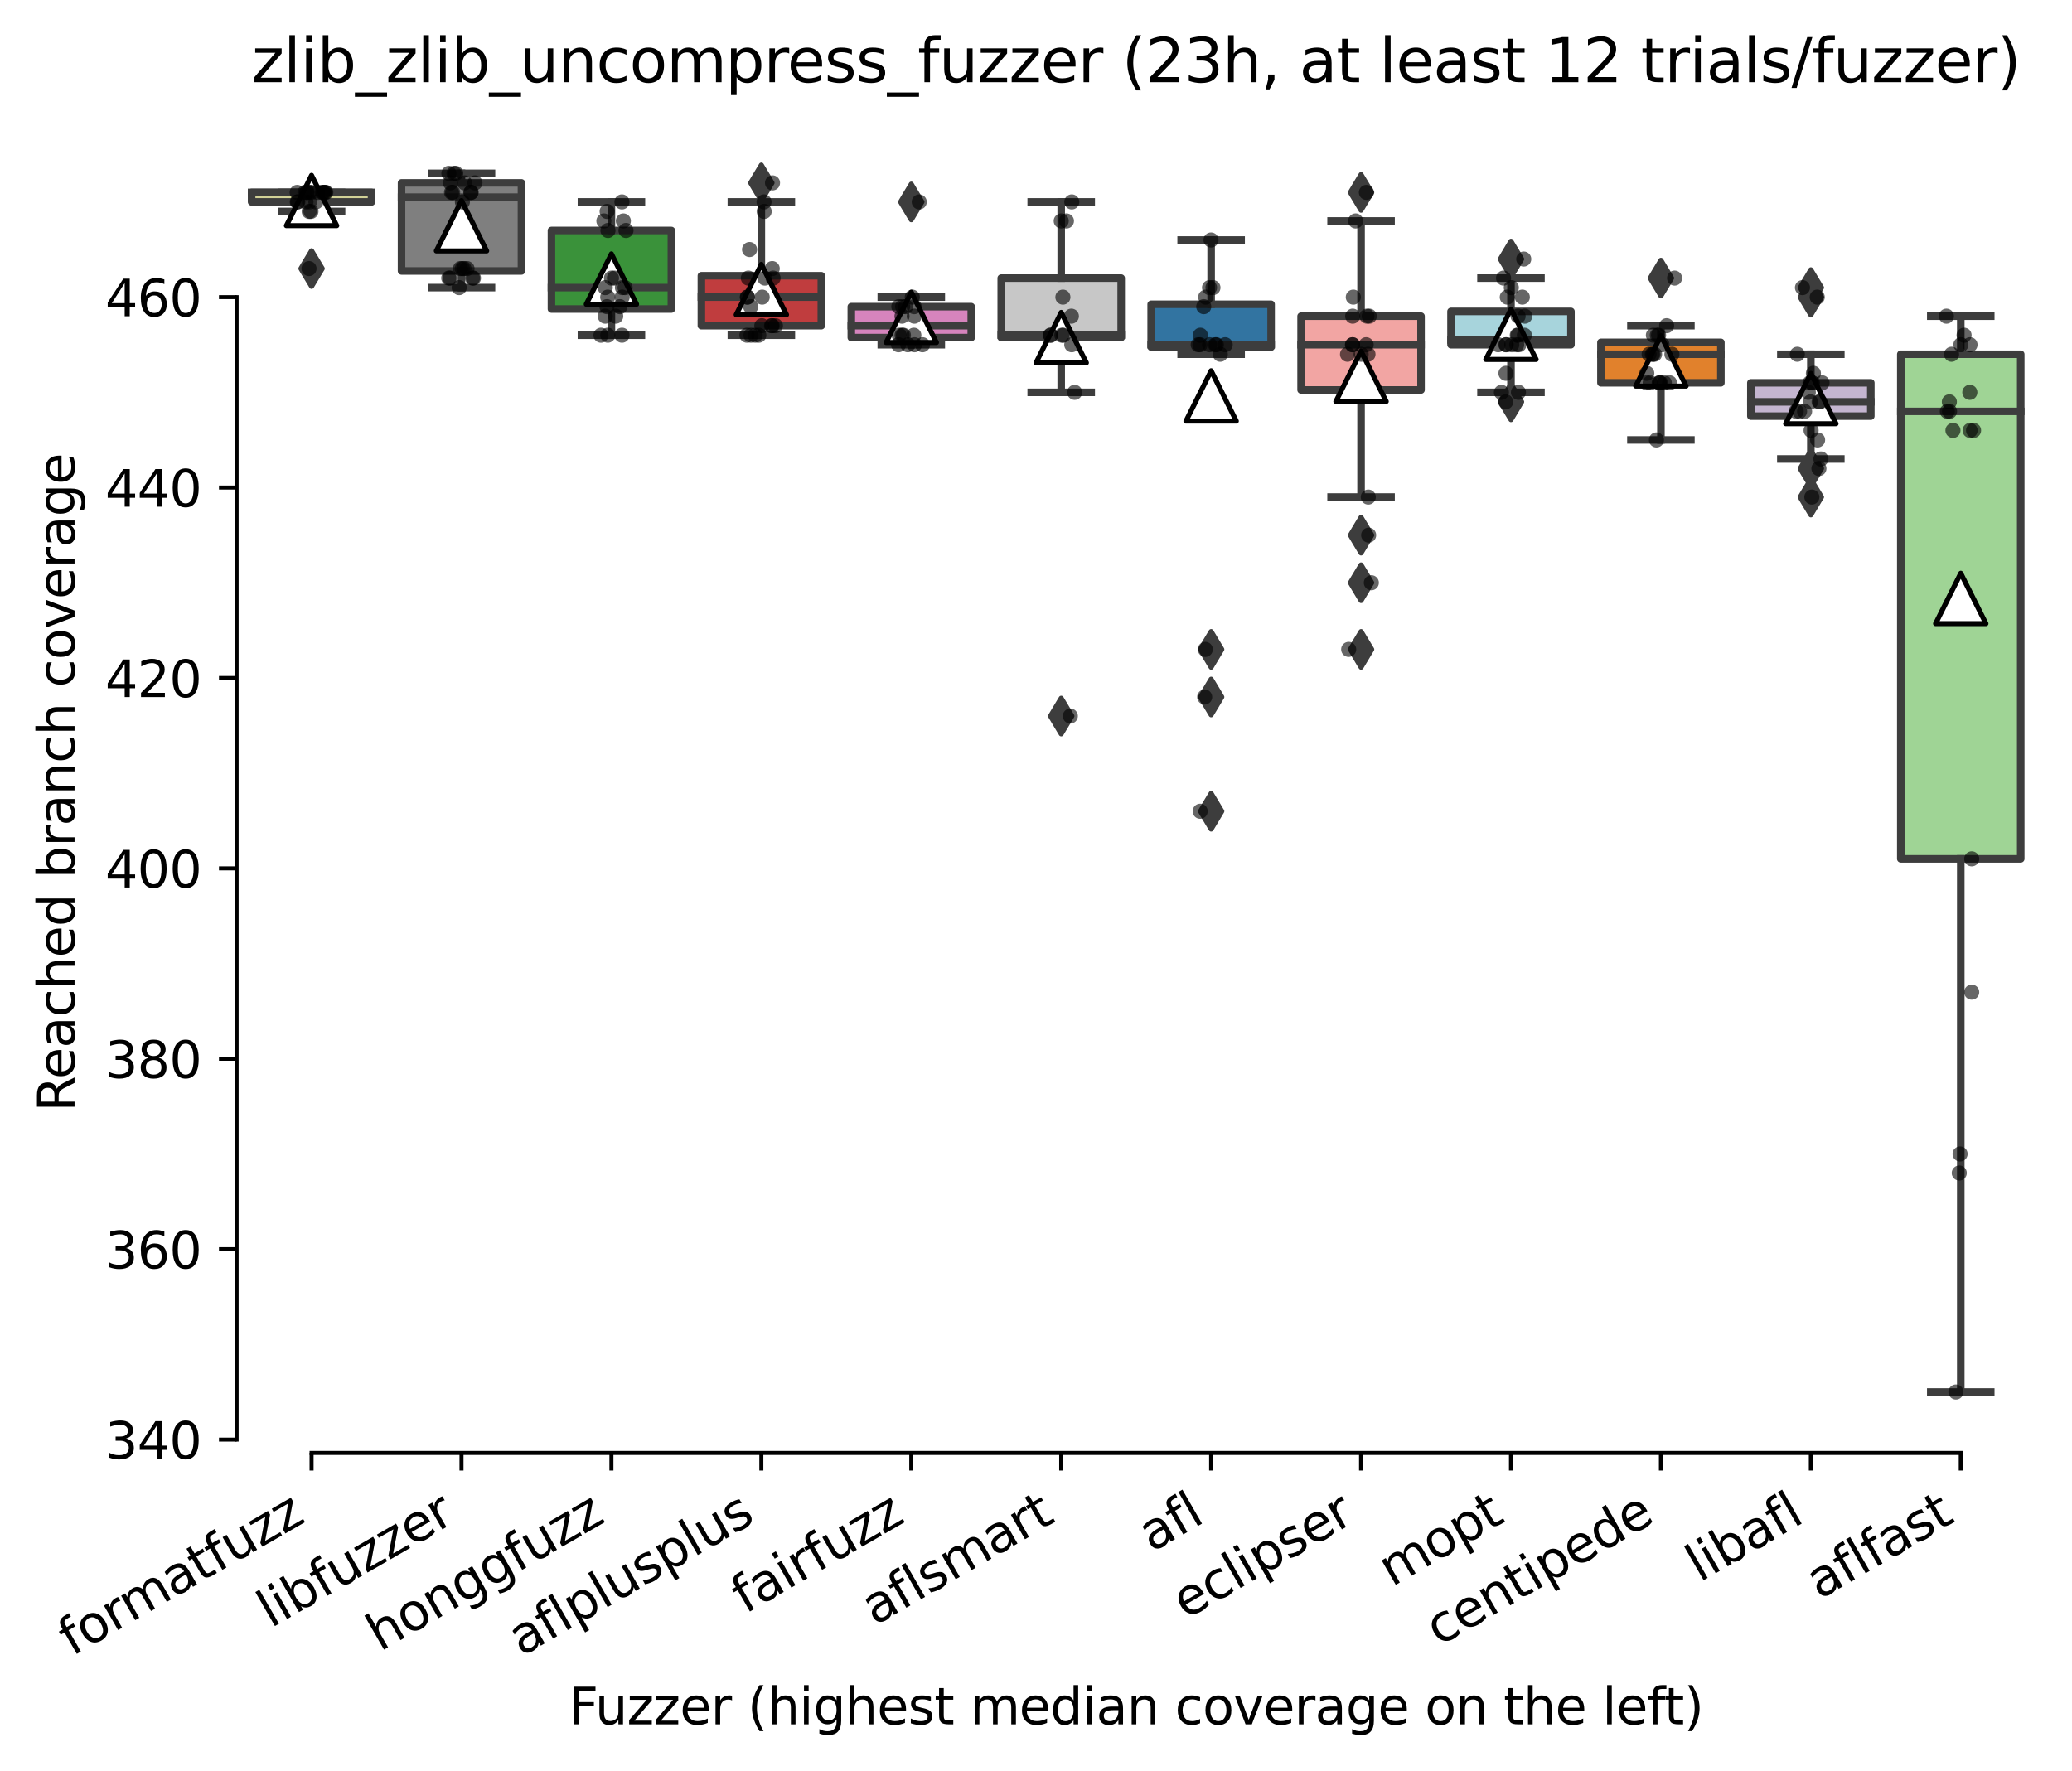 <?xml version="1.0" encoding="utf-8" standalone="no"?>
<!DOCTYPE svg PUBLIC "-//W3C//DTD SVG 1.1//EN"
  "http://www.w3.org/Graphics/SVG/1.1/DTD/svg11.dtd">
<svg xmlns:xlink="http://www.w3.org/1999/xlink" width="411.286pt" height="351.576pt" viewBox="0 0 411.286 351.576" xmlns="http://www.w3.org/2000/svg" version="1.1">
 <defs>
  <style type="text/css">*{stroke-linejoin: round; stroke-linecap: butt}</style>
 </defs>
 <g id="figure_1">
  <g id="patch_1">
   <path d="M 0 351.576 
L 411.286 351.576 
L 411.286 0 
L 0 0 
z
" style="fill: #ffffff"/>
  </g>
  <g id="axes_1">
   <g id="patch_2">
    <path d="M 46.966 288.43 
L 404.086 288.43 
L 404.086 22.318 
L 46.966 22.318 
z
" style="fill: #ffffff"/>
   </g>
   <g id="patch_3">
    <path d="M 49.942 40.084 
L 73.75 40.084 
L 73.75 38.194 
L 49.942 38.194 
L 49.942 40.084 
z
" clip-path="url(#pd1a44be3ce)" style="fill: #d1d197; stroke: #3d3d3d; stroke-width: 1.5; stroke-linejoin: miter"/>
   </g>
   <g id="patch_4">
    <path d="M 79.702 53.787 
L 103.51 53.787 
L 103.51 36.304 
L 79.702 36.304 
L 79.702 53.787 
z
" clip-path="url(#pd1a44be3ce)" style="fill: #7f7f7f; stroke: #3d3d3d; stroke-width: 1.5; stroke-linejoin: miter"/>
   </g>
   <g id="patch_5">
    <path d="M 109.462 61.347 
L 133.27 61.347 
L 133.27 45.754 
L 109.462 45.754 
L 109.462 61.347 
z
" clip-path="url(#pd1a44be3ce)" style="fill: #3a923a; stroke: #3d3d3d; stroke-width: 1.5; stroke-linejoin: miter"/>
   </g>
   <g id="patch_6">
    <path d="M 139.222 64.654 
L 163.03 64.654 
L 163.03 54.732 
L 139.222 54.732 
L 139.222 64.654 
z
" clip-path="url(#pd1a44be3ce)" style="fill: #c03d3e; stroke: #3d3d3d; stroke-width: 1.5; stroke-linejoin: miter"/>
   </g>
   <g id="patch_7">
    <path d="M 168.982 67.017 
L 192.79 67.017 
L 192.79 60.874 
L 168.982 60.874 
L 168.982 67.017 
z
" clip-path="url(#pd1a44be3ce)" style="fill: #d684bd; stroke: #3d3d3d; stroke-width: 1.5; stroke-linejoin: miter"/>
   </g>
   <g id="patch_8">
    <path d="M 198.742 67.017 
L 222.55 67.017 
L 222.55 55.204 
L 198.742 55.204 
L 198.742 67.017 
z
" clip-path="url(#pd1a44be3ce)" style="fill: #c7c7c7; stroke: #3d3d3d; stroke-width: 1.5; stroke-linejoin: miter"/>
   </g>
   <g id="patch_9">
    <path d="M 228.502 68.907 
L 252.31 68.907 
L 252.31 60.402 
L 228.502 60.402 
L 228.502 68.907 
z
" clip-path="url(#pd1a44be3ce)" style="fill: #3274a1; stroke: #3d3d3d; stroke-width: 1.5; stroke-linejoin: miter"/>
   </g>
   <g id="patch_10">
    <path d="M 258.262 77.412 
L 282.07 77.412 
L 282.07 62.764 
L 258.262 62.764 
L 258.262 77.412 
z
" clip-path="url(#pd1a44be3ce)" style="fill: #f2a5a3; stroke: #3d3d3d; stroke-width: 1.5; stroke-linejoin: miter"/>
   </g>
   <g id="patch_11">
    <path d="M 288.022 68.434 
L 311.83 68.434 
L 311.83 61.819 
L 288.022 61.819 
L 288.022 68.434 
z
" clip-path="url(#pd1a44be3ce)" style="fill: #a7d4dc; stroke: #3d3d3d; stroke-width: 1.5; stroke-linejoin: miter"/>
   </g>
   <g id="patch_12">
    <path d="M 317.782 75.994 
L 341.59 75.994 
L 341.59 67.962 
L 317.782 67.962 
L 317.782 75.994 
z
" clip-path="url(#pd1a44be3ce)" style="fill: #e1812c; stroke: #3d3d3d; stroke-width: 1.5; stroke-linejoin: miter"/>
   </g>
   <g id="patch_13">
    <path d="M 347.542 82.609 
L 371.35 82.609 
L 371.35 75.994 
L 347.542 75.994 
L 347.542 82.609 
z
" clip-path="url(#pd1a44be3ce)" style="fill: #c4b5d0; stroke: #3d3d3d; stroke-width: 1.5; stroke-linejoin: miter"/>
   </g>
   <g id="patch_14">
    <path d="M 377.302 170.494 
L 401.11 170.494 
L 401.11 70.324 
L 377.302 70.324 
L 377.302 170.494 
z
" clip-path="url(#pd1a44be3ce)" style="fill: #9fd495; stroke: #3d3d3d; stroke-width: 1.5; stroke-linejoin: miter"/>
   </g>
   <g id="matplotlib.axis_1">
    <g id="xtick_1">
     <g id="line2d_1">
      <defs>
       <path id="mf7d1996d4b" d="M 0 0 
L 0 3.5 
" style="stroke: #000000; stroke-width: 0.8"/>
      </defs>
      <g>
       <use xlink:href="#mf7d1996d4b" x="61.846" y="288.43" style="stroke: #000000; stroke-width: 0.8"/>
      </g>
     </g>
     <g id="text_1">
      <!-- formatfuzz -->
      <g transform="translate(14.284 328.87) rotate(-30) scale(0.1 -0.1)">
       <defs>
        <path id="DejaVuSans-66" d="M 2375 4863 
L 2375 4384 
L 1825 4384 
Q 1516 4384 1395 4259 
Q 1275 4134 1275 3809 
L 1275 3500 
L 2222 3500 
L 2222 3053 
L 1275 3053 
L 1275 0 
L 697 0 
L 697 3053 
L 147 3053 
L 147 3500 
L 697 3500 
L 697 3744 
Q 697 4328 969 4595 
Q 1241 4863 1831 4863 
L 2375 4863 
z
" transform="scale(0.016)"/>
        <path id="DejaVuSans-6f" d="M 1959 3097 
Q 1497 3097 1228 2736 
Q 959 2375 959 1747 
Q 959 1119 1226 758 
Q 1494 397 1959 397 
Q 2419 397 2687 759 
Q 2956 1122 2956 1747 
Q 2956 2369 2687 2733 
Q 2419 3097 1959 3097 
z
M 1959 3584 
Q 2709 3584 3137 3096 
Q 3566 2609 3566 1747 
Q 3566 888 3137 398 
Q 2709 -91 1959 -91 
Q 1206 -91 779 398 
Q 353 888 353 1747 
Q 353 2609 779 3096 
Q 1206 3584 1959 3584 
z
" transform="scale(0.016)"/>
        <path id="DejaVuSans-72" d="M 2631 2963 
Q 2534 3019 2420 3045 
Q 2306 3072 2169 3072 
Q 1681 3072 1420 2755 
Q 1159 2438 1159 1844 
L 1159 0 
L 581 0 
L 581 3500 
L 1159 3500 
L 1159 2956 
Q 1341 3275 1631 3429 
Q 1922 3584 2338 3584 
Q 2397 3584 2469 3576 
Q 2541 3569 2628 3553 
L 2631 2963 
z
" transform="scale(0.016)"/>
        <path id="DejaVuSans-6d" d="M 3328 2828 
Q 3544 3216 3844 3400 
Q 4144 3584 4550 3584 
Q 5097 3584 5394 3201 
Q 5691 2819 5691 2113 
L 5691 0 
L 5113 0 
L 5113 2094 
Q 5113 2597 4934 2840 
Q 4756 3084 4391 3084 
Q 3944 3084 3684 2787 
Q 3425 2491 3425 1978 
L 3425 0 
L 2847 0 
L 2847 2094 
Q 2847 2600 2669 2842 
Q 2491 3084 2119 3084 
Q 1678 3084 1418 2786 
Q 1159 2488 1159 1978 
L 1159 0 
L 581 0 
L 581 3500 
L 1159 3500 
L 1159 2956 
Q 1356 3278 1631 3431 
Q 1906 3584 2284 3584 
Q 2666 3584 2933 3390 
Q 3200 3197 3328 2828 
z
" transform="scale(0.016)"/>
        <path id="DejaVuSans-61" d="M 2194 1759 
Q 1497 1759 1228 1600 
Q 959 1441 959 1056 
Q 959 750 1161 570 
Q 1363 391 1709 391 
Q 2188 391 2477 730 
Q 2766 1069 2766 1631 
L 2766 1759 
L 2194 1759 
z
M 3341 1997 
L 3341 0 
L 2766 0 
L 2766 531 
Q 2569 213 2275 61 
Q 1981 -91 1556 -91 
Q 1019 -91 701 211 
Q 384 513 384 1019 
Q 384 1609 779 1909 
Q 1175 2209 1959 2209 
L 2766 2209 
L 2766 2266 
Q 2766 2663 2505 2880 
Q 2244 3097 1772 3097 
Q 1472 3097 1187 3025 
Q 903 2953 641 2809 
L 641 3341 
Q 956 3463 1253 3523 
Q 1550 3584 1831 3584 
Q 2591 3584 2966 3190 
Q 3341 2797 3341 1997 
z
" transform="scale(0.016)"/>
        <path id="DejaVuSans-74" d="M 1172 4494 
L 1172 3500 
L 2356 3500 
L 2356 3053 
L 1172 3053 
L 1172 1153 
Q 1172 725 1289 603 
Q 1406 481 1766 481 
L 2356 481 
L 2356 0 
L 1766 0 
Q 1100 0 847 248 
Q 594 497 594 1153 
L 594 3053 
L 172 3053 
L 172 3500 
L 594 3500 
L 594 4494 
L 1172 4494 
z
" transform="scale(0.016)"/>
        <path id="DejaVuSans-75" d="M 544 1381 
L 544 3500 
L 1119 3500 
L 1119 1403 
Q 1119 906 1312 657 
Q 1506 409 1894 409 
Q 2359 409 2629 706 
Q 2900 1003 2900 1516 
L 2900 3500 
L 3475 3500 
L 3475 0 
L 2900 0 
L 2900 538 
Q 2691 219 2414 64 
Q 2138 -91 1772 -91 
Q 1169 -91 856 284 
Q 544 659 544 1381 
z
M 1991 3584 
L 1991 3584 
z
" transform="scale(0.016)"/>
        <path id="DejaVuSans-7a" d="M 353 3500 
L 3084 3500 
L 3084 2975 
L 922 459 
L 3084 459 
L 3084 0 
L 275 0 
L 275 525 
L 2438 3041 
L 353 3041 
L 353 3500 
z
" transform="scale(0.016)"/>
       </defs>
       <use xlink:href="#DejaVuSans-66"/>
       <use xlink:href="#DejaVuSans-6f" x="35.205"/>
       <use xlink:href="#DejaVuSans-72" x="96.387"/>
       <use xlink:href="#DejaVuSans-6d" x="135.75"/>
       <use xlink:href="#DejaVuSans-61" x="233.162"/>
       <use xlink:href="#DejaVuSans-74" x="294.441"/>
       <use xlink:href="#DejaVuSans-66" x="333.65"/>
       <use xlink:href="#DejaVuSans-75" x="368.855"/>
       <use xlink:href="#DejaVuSans-7a" x="432.234"/>
       <use xlink:href="#DejaVuSans-7a" x="484.725"/>
      </g>
     </g>
    </g>
    <g id="xtick_2">
     <g id="line2d_2">
      <g>
       <use xlink:href="#mf7d1996d4b" x="91.606" y="288.43" style="stroke: #000000; stroke-width: 0.8"/>
      </g>
     </g>
     <g id="text_2">
      <!-- libfuzzer -->
      <g transform="translate(53.739 323.272) rotate(-30) scale(0.1 -0.1)">
       <defs>
        <path id="DejaVuSans-6c" d="M 603 4863 
L 1178 4863 
L 1178 0 
L 603 0 
L 603 4863 
z
" transform="scale(0.016)"/>
        <path id="DejaVuSans-69" d="M 603 3500 
L 1178 3500 
L 1178 0 
L 603 0 
L 603 3500 
z
M 603 4863 
L 1178 4863 
L 1178 4134 
L 603 4134 
L 603 4863 
z
" transform="scale(0.016)"/>
        <path id="DejaVuSans-62" d="M 3116 1747 
Q 3116 2381 2855 2742 
Q 2594 3103 2138 3103 
Q 1681 3103 1420 2742 
Q 1159 2381 1159 1747 
Q 1159 1113 1420 752 
Q 1681 391 2138 391 
Q 2594 391 2855 752 
Q 3116 1113 3116 1747 
z
M 1159 2969 
Q 1341 3281 1617 3432 
Q 1894 3584 2278 3584 
Q 2916 3584 3314 3078 
Q 3713 2572 3713 1747 
Q 3713 922 3314 415 
Q 2916 -91 2278 -91 
Q 1894 -91 1617 61 
Q 1341 213 1159 525 
L 1159 0 
L 581 0 
L 581 4863 
L 1159 4863 
L 1159 2969 
z
" transform="scale(0.016)"/>
        <path id="DejaVuSans-65" d="M 3597 1894 
L 3597 1613 
L 953 1613 
Q 991 1019 1311 708 
Q 1631 397 2203 397 
Q 2534 397 2845 478 
Q 3156 559 3463 722 
L 3463 178 
Q 3153 47 2828 -22 
Q 2503 -91 2169 -91 
Q 1331 -91 842 396 
Q 353 884 353 1716 
Q 353 2575 817 3079 
Q 1281 3584 2069 3584 
Q 2775 3584 3186 3129 
Q 3597 2675 3597 1894 
z
M 3022 2063 
Q 3016 2534 2758 2815 
Q 2500 3097 2075 3097 
Q 1594 3097 1305 2825 
Q 1016 2553 972 2059 
L 3022 2063 
z
" transform="scale(0.016)"/>
       </defs>
       <use xlink:href="#DejaVuSans-6c"/>
       <use xlink:href="#DejaVuSans-69" x="27.783"/>
       <use xlink:href="#DejaVuSans-62" x="55.566"/>
       <use xlink:href="#DejaVuSans-66" x="119.043"/>
       <use xlink:href="#DejaVuSans-75" x="154.248"/>
       <use xlink:href="#DejaVuSans-7a" x="217.627"/>
       <use xlink:href="#DejaVuSans-7a" x="270.117"/>
       <use xlink:href="#DejaVuSans-65" x="322.607"/>
       <use xlink:href="#DejaVuSans-72" x="384.131"/>
      </g>
     </g>
    </g>
    <g id="xtick_3">
     <g id="line2d_3">
      <g>
       <use xlink:href="#mf7d1996d4b" x="121.366" y="288.43" style="stroke: #000000; stroke-width: 0.8"/>
      </g>
     </g>
     <g id="text_3">
      <!-- honggfuzz -->
      <g transform="translate(75.426 327.933) rotate(-30) scale(0.1 -0.1)">
       <defs>
        <path id="DejaVuSans-68" d="M 3513 2113 
L 3513 0 
L 2938 0 
L 2938 2094 
Q 2938 2591 2744 2837 
Q 2550 3084 2163 3084 
Q 1697 3084 1428 2787 
Q 1159 2491 1159 1978 
L 1159 0 
L 581 0 
L 581 4863 
L 1159 4863 
L 1159 2956 
Q 1366 3272 1645 3428 
Q 1925 3584 2291 3584 
Q 2894 3584 3203 3211 
Q 3513 2838 3513 2113 
z
" transform="scale(0.016)"/>
        <path id="DejaVuSans-6e" d="M 3513 2113 
L 3513 0 
L 2938 0 
L 2938 2094 
Q 2938 2591 2744 2837 
Q 2550 3084 2163 3084 
Q 1697 3084 1428 2787 
Q 1159 2491 1159 1978 
L 1159 0 
L 581 0 
L 581 3500 
L 1159 3500 
L 1159 2956 
Q 1366 3272 1645 3428 
Q 1925 3584 2291 3584 
Q 2894 3584 3203 3211 
Q 3513 2838 3513 2113 
z
" transform="scale(0.016)"/>
        <path id="DejaVuSans-67" d="M 2906 1791 
Q 2906 2416 2648 2759 
Q 2391 3103 1925 3103 
Q 1463 3103 1205 2759 
Q 947 2416 947 1791 
Q 947 1169 1205 825 
Q 1463 481 1925 481 
Q 2391 481 2648 825 
Q 2906 1169 2906 1791 
z
M 3481 434 
Q 3481 -459 3084 -895 
Q 2688 -1331 1869 -1331 
Q 1566 -1331 1297 -1286 
Q 1028 -1241 775 -1147 
L 775 -588 
Q 1028 -725 1275 -790 
Q 1522 -856 1778 -856 
Q 2344 -856 2625 -561 
Q 2906 -266 2906 331 
L 2906 616 
Q 2728 306 2450 153 
Q 2172 0 1784 0 
Q 1141 0 747 490 
Q 353 981 353 1791 
Q 353 2603 747 3093 
Q 1141 3584 1784 3584 
Q 2172 3584 2450 3431 
Q 2728 3278 2906 2969 
L 2906 3500 
L 3481 3500 
L 3481 434 
z
" transform="scale(0.016)"/>
       </defs>
       <use xlink:href="#DejaVuSans-68"/>
       <use xlink:href="#DejaVuSans-6f" x="63.379"/>
       <use xlink:href="#DejaVuSans-6e" x="124.561"/>
       <use xlink:href="#DejaVuSans-67" x="187.939"/>
       <use xlink:href="#DejaVuSans-67" x="251.416"/>
       <use xlink:href="#DejaVuSans-66" x="314.893"/>
       <use xlink:href="#DejaVuSans-75" x="350.098"/>
       <use xlink:href="#DejaVuSans-7a" x="413.477"/>
       <use xlink:href="#DejaVuSans-7a" x="465.967"/>
      </g>
     </g>
    </g>
    <g id="xtick_4">
     <g id="line2d_4">
      <g>
       <use xlink:href="#mf7d1996d4b" x="151.126" y="288.43" style="stroke: #000000; stroke-width: 0.8"/>
      </g>
     </g>
     <g id="text_4">
      <!-- aflplusplus -->
      <g transform="translate(103.517 328.897) rotate(-30) scale(0.1 -0.1)">
       <defs>
        <path id="DejaVuSans-70" d="M 1159 525 
L 1159 -1331 
L 581 -1331 
L 581 3500 
L 1159 3500 
L 1159 2969 
Q 1341 3281 1617 3432 
Q 1894 3584 2278 3584 
Q 2916 3584 3314 3078 
Q 3713 2572 3713 1747 
Q 3713 922 3314 415 
Q 2916 -91 2278 -91 
Q 1894 -91 1617 61 
Q 1341 213 1159 525 
z
M 3116 1747 
Q 3116 2381 2855 2742 
Q 2594 3103 2138 3103 
Q 1681 3103 1420 2742 
Q 1159 2381 1159 1747 
Q 1159 1113 1420 752 
Q 1681 391 2138 391 
Q 2594 391 2855 752 
Q 3116 1113 3116 1747 
z
" transform="scale(0.016)"/>
        <path id="DejaVuSans-73" d="M 2834 3397 
L 2834 2853 
Q 2591 2978 2328 3040 
Q 2066 3103 1784 3103 
Q 1356 3103 1142 2972 
Q 928 2841 928 2578 
Q 928 2378 1081 2264 
Q 1234 2150 1697 2047 
L 1894 2003 
Q 2506 1872 2764 1633 
Q 3022 1394 3022 966 
Q 3022 478 2636 193 
Q 2250 -91 1575 -91 
Q 1294 -91 989 -36 
Q 684 19 347 128 
L 347 722 
Q 666 556 975 473 
Q 1284 391 1588 391 
Q 1994 391 2212 530 
Q 2431 669 2431 922 
Q 2431 1156 2273 1281 
Q 2116 1406 1581 1522 
L 1381 1569 
Q 847 1681 609 1914 
Q 372 2147 372 2553 
Q 372 3047 722 3315 
Q 1072 3584 1716 3584 
Q 2034 3584 2315 3537 
Q 2597 3491 2834 3397 
z
" transform="scale(0.016)"/>
       </defs>
       <use xlink:href="#DejaVuSans-61"/>
       <use xlink:href="#DejaVuSans-66" x="61.279"/>
       <use xlink:href="#DejaVuSans-6c" x="96.484"/>
       <use xlink:href="#DejaVuSans-70" x="124.268"/>
       <use xlink:href="#DejaVuSans-6c" x="187.744"/>
       <use xlink:href="#DejaVuSans-75" x="215.527"/>
       <use xlink:href="#DejaVuSans-73" x="278.906"/>
       <use xlink:href="#DejaVuSans-70" x="331.006"/>
       <use xlink:href="#DejaVuSans-6c" x="394.482"/>
       <use xlink:href="#DejaVuSans-75" x="422.266"/>
       <use xlink:href="#DejaVuSans-73" x="485.645"/>
      </g>
     </g>
    </g>
    <g id="xtick_5">
     <g id="line2d_5">
      <g>
       <use xlink:href="#mf7d1996d4b" x="180.886" y="288.43" style="stroke: #000000; stroke-width: 0.8"/>
      </g>
     </g>
     <g id="text_5">
      <!-- fairfuzz -->
      <g transform="translate(147.896 320.457) rotate(-30) scale(0.1 -0.1)">
       <use xlink:href="#DejaVuSans-66"/>
       <use xlink:href="#DejaVuSans-61" x="35.205"/>
       <use xlink:href="#DejaVuSans-69" x="96.484"/>
       <use xlink:href="#DejaVuSans-72" x="124.268"/>
       <use xlink:href="#DejaVuSans-66" x="165.381"/>
       <use xlink:href="#DejaVuSans-75" x="200.586"/>
       <use xlink:href="#DejaVuSans-7a" x="263.965"/>
       <use xlink:href="#DejaVuSans-7a" x="316.455"/>
      </g>
     </g>
    </g>
    <g id="xtick_6">
     <g id="line2d_6">
      <g>
       <use xlink:href="#mf7d1996d4b" x="210.646" y="288.43" style="stroke: #000000; stroke-width: 0.8"/>
      </g>
     </g>
     <g id="text_6">
      <!-- aflsmart -->
      <g transform="translate(173.635 322.779) rotate(-30) scale(0.1 -0.1)">
       <use xlink:href="#DejaVuSans-61"/>
       <use xlink:href="#DejaVuSans-66" x="61.279"/>
       <use xlink:href="#DejaVuSans-6c" x="96.484"/>
       <use xlink:href="#DejaVuSans-73" x="124.268"/>
       <use xlink:href="#DejaVuSans-6d" x="176.367"/>
       <use xlink:href="#DejaVuSans-61" x="273.779"/>
       <use xlink:href="#DejaVuSans-72" x="335.059"/>
       <use xlink:href="#DejaVuSans-74" x="376.172"/>
      </g>
     </g>
    </g>
    <g id="xtick_7">
     <g id="line2d_7">
      <g>
       <use xlink:href="#mf7d1996d4b" x="240.406" y="288.43" style="stroke: #000000; stroke-width: 0.8"/>
      </g>
     </g>
     <g id="text_7">
      <!-- afl -->
      <g transform="translate(228.604 308.224) rotate(-30) scale(0.1 -0.1)">
       <use xlink:href="#DejaVuSans-61"/>
       <use xlink:href="#DejaVuSans-66" x="61.279"/>
       <use xlink:href="#DejaVuSans-6c" x="96.484"/>
      </g>
     </g>
    </g>
    <g id="xtick_8">
     <g id="line2d_8">
      <g>
       <use xlink:href="#mf7d1996d4b" x="270.166" y="288.43" style="stroke: #000000; stroke-width: 0.8"/>
      </g>
     </g>
     <g id="text_8">
      <!-- eclipser -->
      <g transform="translate(235.325 321.525) rotate(-30) scale(0.1 -0.1)">
       <defs>
        <path id="DejaVuSans-63" d="M 3122 3366 
L 3122 2828 
Q 2878 2963 2633 3030 
Q 2388 3097 2138 3097 
Q 1578 3097 1268 2742 
Q 959 2388 959 1747 
Q 959 1106 1268 751 
Q 1578 397 2138 397 
Q 2388 397 2633 464 
Q 2878 531 3122 666 
L 3122 134 
Q 2881 22 2623 -34 
Q 2366 -91 2075 -91 
Q 1284 -91 818 406 
Q 353 903 353 1747 
Q 353 2603 823 3093 
Q 1294 3584 2113 3584 
Q 2378 3584 2631 3529 
Q 2884 3475 3122 3366 
z
" transform="scale(0.016)"/>
       </defs>
       <use xlink:href="#DejaVuSans-65"/>
       <use xlink:href="#DejaVuSans-63" x="61.523"/>
       <use xlink:href="#DejaVuSans-6c" x="116.504"/>
       <use xlink:href="#DejaVuSans-69" x="144.287"/>
       <use xlink:href="#DejaVuSans-70" x="172.07"/>
       <use xlink:href="#DejaVuSans-73" x="235.547"/>
       <use xlink:href="#DejaVuSans-65" x="287.646"/>
       <use xlink:href="#DejaVuSans-72" x="349.17"/>
      </g>
     </g>
    </g>
    <g id="xtick_9">
     <g id="line2d_9">
      <g>
       <use xlink:href="#mf7d1996d4b" x="299.926" y="288.43" style="stroke: #000000; stroke-width: 0.8"/>
      </g>
     </g>
     <g id="text_9">
      <!-- mopt -->
      <g transform="translate(276.258 315.075) rotate(-30) scale(0.1 -0.1)">
       <use xlink:href="#DejaVuSans-6d"/>
       <use xlink:href="#DejaVuSans-6f" x="97.412"/>
       <use xlink:href="#DejaVuSans-70" x="158.594"/>
       <use xlink:href="#DejaVuSans-74" x="222.07"/>
      </g>
     </g>
    </g>
    <g id="xtick_10">
     <g id="line2d_10">
      <g>
       <use xlink:href="#mf7d1996d4b" x="329.686" y="288.43" style="stroke: #000000; stroke-width: 0.8"/>
      </g>
     </g>
     <g id="text_10">
      <!-- centipede -->
      <g transform="translate(285.612 326.856) rotate(-30) scale(0.1 -0.1)">
       <defs>
        <path id="DejaVuSans-64" d="M 2906 2969 
L 2906 4863 
L 3481 4863 
L 3481 0 
L 2906 0 
L 2906 525 
Q 2725 213 2448 61 
Q 2172 -91 1784 -91 
Q 1150 -91 751 415 
Q 353 922 353 1747 
Q 353 2572 751 3078 
Q 1150 3584 1784 3584 
Q 2172 3584 2448 3432 
Q 2725 3281 2906 2969 
z
M 947 1747 
Q 947 1113 1208 752 
Q 1469 391 1925 391 
Q 2381 391 2643 752 
Q 2906 1113 2906 1747 
Q 2906 2381 2643 2742 
Q 2381 3103 1925 3103 
Q 1469 3103 1208 2742 
Q 947 2381 947 1747 
z
" transform="scale(0.016)"/>
       </defs>
       <use xlink:href="#DejaVuSans-63"/>
       <use xlink:href="#DejaVuSans-65" x="54.98"/>
       <use xlink:href="#DejaVuSans-6e" x="116.504"/>
       <use xlink:href="#DejaVuSans-74" x="179.883"/>
       <use xlink:href="#DejaVuSans-69" x="219.092"/>
       <use xlink:href="#DejaVuSans-70" x="246.875"/>
       <use xlink:href="#DejaVuSans-65" x="310.352"/>
       <use xlink:href="#DejaVuSans-64" x="371.875"/>
       <use xlink:href="#DejaVuSans-65" x="435.352"/>
      </g>
     </g>
    </g>
    <g id="xtick_11">
     <g id="line2d_11">
      <g>
       <use xlink:href="#mf7d1996d4b" x="359.446" y="288.43" style="stroke: #000000; stroke-width: 0.8"/>
      </g>
     </g>
     <g id="text_11">
      <!-- libafl -->
      <g transform="translate(337.334 314.176) rotate(-30) scale(0.1 -0.1)">
       <use xlink:href="#DejaVuSans-6c"/>
       <use xlink:href="#DejaVuSans-69" x="27.783"/>
       <use xlink:href="#DejaVuSans-62" x="55.566"/>
       <use xlink:href="#DejaVuSans-61" x="119.043"/>
       <use xlink:href="#DejaVuSans-66" x="180.322"/>
       <use xlink:href="#DejaVuSans-6c" x="215.527"/>
      </g>
     </g>
    </g>
    <g id="xtick_12">
     <g id="line2d_12">
      <g>
       <use xlink:href="#mf7d1996d4b" x="389.206" y="288.43" style="stroke: #000000; stroke-width: 0.8"/>
      </g>
     </g>
     <g id="text_12">
      <!-- aflfast -->
      <g transform="translate(361.142 317.613) rotate(-30) scale(0.1 -0.1)">
       <use xlink:href="#DejaVuSans-61"/>
       <use xlink:href="#DejaVuSans-66" x="61.279"/>
       <use xlink:href="#DejaVuSans-6c" x="96.484"/>
       <use xlink:href="#DejaVuSans-66" x="124.268"/>
       <use xlink:href="#DejaVuSans-61" x="159.473"/>
       <use xlink:href="#DejaVuSans-73" x="220.752"/>
       <use xlink:href="#DejaVuSans-74" x="272.852"/>
      </g>
     </g>
    </g>
    <g id="text_13">
     <!-- Fuzzer (highest median coverage on the left) -->
     <g transform="translate(112.908 342.297) scale(0.1 -0.1)">
      <defs>
       <path id="DejaVuSans-46" d="M 628 4666 
L 3309 4666 
L 3309 4134 
L 1259 4134 
L 1259 2759 
L 3109 2759 
L 3109 2228 
L 1259 2228 
L 1259 0 
L 628 0 
L 628 4666 
z
" transform="scale(0.016)"/>
       <path id="DejaVuSans-20" transform="scale(0.016)"/>
       <path id="DejaVuSans-28" d="M 1984 4856 
Q 1566 4138 1362 3434 
Q 1159 2731 1159 2009 
Q 1159 1288 1364 580 
Q 1569 -128 1984 -844 
L 1484 -844 
Q 1016 -109 783 600 
Q 550 1309 550 2009 
Q 550 2706 781 3412 
Q 1013 4119 1484 4856 
L 1984 4856 
z
" transform="scale(0.016)"/>
       <path id="DejaVuSans-76" d="M 191 3500 
L 800 3500 
L 1894 563 
L 2988 3500 
L 3597 3500 
L 2284 0 
L 1503 0 
L 191 3500 
z
" transform="scale(0.016)"/>
       <path id="DejaVuSans-29" d="M 513 4856 
L 1013 4856 
Q 1481 4119 1714 3412 
Q 1947 2706 1947 2009 
Q 1947 1309 1714 600 
Q 1481 -109 1013 -844 
L 513 -844 
Q 928 -128 1133 580 
Q 1338 1288 1338 2009 
Q 1338 2731 1133 3434 
Q 928 4138 513 4856 
z
" transform="scale(0.016)"/>
      </defs>
      <use xlink:href="#DejaVuSans-46"/>
      <use xlink:href="#DejaVuSans-75" x="52.02"/>
      <use xlink:href="#DejaVuSans-7a" x="115.398"/>
      <use xlink:href="#DejaVuSans-7a" x="167.889"/>
      <use xlink:href="#DejaVuSans-65" x="220.379"/>
      <use xlink:href="#DejaVuSans-72" x="281.902"/>
      <use xlink:href="#DejaVuSans-20" x="323.016"/>
      <use xlink:href="#DejaVuSans-28" x="354.803"/>
      <use xlink:href="#DejaVuSans-68" x="393.816"/>
      <use xlink:href="#DejaVuSans-69" x="457.195"/>
      <use xlink:href="#DejaVuSans-67" x="484.979"/>
      <use xlink:href="#DejaVuSans-68" x="548.455"/>
      <use xlink:href="#DejaVuSans-65" x="611.834"/>
      <use xlink:href="#DejaVuSans-73" x="673.357"/>
      <use xlink:href="#DejaVuSans-74" x="725.457"/>
      <use xlink:href="#DejaVuSans-20" x="764.666"/>
      <use xlink:href="#DejaVuSans-6d" x="796.453"/>
      <use xlink:href="#DejaVuSans-65" x="893.865"/>
      <use xlink:href="#DejaVuSans-64" x="955.389"/>
      <use xlink:href="#DejaVuSans-69" x="1018.865"/>
      <use xlink:href="#DejaVuSans-61" x="1046.648"/>
      <use xlink:href="#DejaVuSans-6e" x="1107.928"/>
      <use xlink:href="#DejaVuSans-20" x="1171.307"/>
      <use xlink:href="#DejaVuSans-63" x="1203.094"/>
      <use xlink:href="#DejaVuSans-6f" x="1258.074"/>
      <use xlink:href="#DejaVuSans-76" x="1319.256"/>
      <use xlink:href="#DejaVuSans-65" x="1378.436"/>
      <use xlink:href="#DejaVuSans-72" x="1439.959"/>
      <use xlink:href="#DejaVuSans-61" x="1481.072"/>
      <use xlink:href="#DejaVuSans-67" x="1542.352"/>
      <use xlink:href="#DejaVuSans-65" x="1605.828"/>
      <use xlink:href="#DejaVuSans-20" x="1667.352"/>
      <use xlink:href="#DejaVuSans-6f" x="1699.139"/>
      <use xlink:href="#DejaVuSans-6e" x="1760.32"/>
      <use xlink:href="#DejaVuSans-20" x="1823.699"/>
      <use xlink:href="#DejaVuSans-74" x="1855.486"/>
      <use xlink:href="#DejaVuSans-68" x="1894.695"/>
      <use xlink:href="#DejaVuSans-65" x="1958.074"/>
      <use xlink:href="#DejaVuSans-20" x="2019.598"/>
      <use xlink:href="#DejaVuSans-6c" x="2051.385"/>
      <use xlink:href="#DejaVuSans-65" x="2079.168"/>
      <use xlink:href="#DejaVuSans-66" x="2140.691"/>
      <use xlink:href="#DejaVuSans-74" x="2174.146"/>
      <use xlink:href="#DejaVuSans-29" x="2213.355"/>
     </g>
    </g>
   </g>
   <g id="matplotlib.axis_2">
    <g id="ytick_1">
     <g id="line2d_13">
      <defs>
       <path id="mf55fba4a64" d="M 0 0 
L -3.5 0 
" style="stroke: #000000; stroke-width: 0.8"/>
      </defs>
      <g>
       <use xlink:href="#mf55fba4a64" x="46.966" y="285.784" style="stroke: #000000; stroke-width: 0.8"/>
      </g>
     </g>
     <g id="text_14">
      <!-- 340 -->
      <g transform="translate(20.878 289.583) scale(0.1 -0.1)">
       <defs>
        <path id="DejaVuSans-33" d="M 2597 2516 
Q 3050 2419 3304 2112 
Q 3559 1806 3559 1356 
Q 3559 666 3084 287 
Q 2609 -91 1734 -91 
Q 1441 -91 1130 -33 
Q 819 25 488 141 
L 488 750 
Q 750 597 1062 519 
Q 1375 441 1716 441 
Q 2309 441 2620 675 
Q 2931 909 2931 1356 
Q 2931 1769 2642 2001 
Q 2353 2234 1838 2234 
L 1294 2234 
L 1294 2753 
L 1863 2753 
Q 2328 2753 2575 2939 
Q 2822 3125 2822 3475 
Q 2822 3834 2567 4026 
Q 2313 4219 1838 4219 
Q 1578 4219 1281 4162 
Q 984 4106 628 3988 
L 628 4550 
Q 988 4650 1302 4700 
Q 1616 4750 1894 4750 
Q 2613 4750 3031 4423 
Q 3450 4097 3450 3541 
Q 3450 3153 3228 2886 
Q 3006 2619 2597 2516 
z
" transform="scale(0.016)"/>
        <path id="DejaVuSans-34" d="M 2419 4116 
L 825 1625 
L 2419 1625 
L 2419 4116 
z
M 2253 4666 
L 3047 4666 
L 3047 1625 
L 3713 1625 
L 3713 1100 
L 3047 1100 
L 3047 0 
L 2419 0 
L 2419 1100 
L 313 1100 
L 313 1709 
L 2253 4666 
z
" transform="scale(0.016)"/>
        <path id="DejaVuSans-30" d="M 2034 4250 
Q 1547 4250 1301 3770 
Q 1056 3291 1056 2328 
Q 1056 1369 1301 889 
Q 1547 409 2034 409 
Q 2525 409 2770 889 
Q 3016 1369 3016 2328 
Q 3016 3291 2770 3770 
Q 2525 4250 2034 4250 
z
M 2034 4750 
Q 2819 4750 3233 4129 
Q 3647 3509 3647 2328 
Q 3647 1150 3233 529 
Q 2819 -91 2034 -91 
Q 1250 -91 836 529 
Q 422 1150 422 2328 
Q 422 3509 836 4129 
Q 1250 4750 2034 4750 
z
" transform="scale(0.016)"/>
       </defs>
       <use xlink:href="#DejaVuSans-33"/>
       <use xlink:href="#DejaVuSans-34" x="63.623"/>
       <use xlink:href="#DejaVuSans-30" x="127.246"/>
      </g>
     </g>
    </g>
    <g id="ytick_2">
     <g id="line2d_14">
      <g>
       <use xlink:href="#mf55fba4a64" x="46.966" y="247.984" style="stroke: #000000; stroke-width: 0.8"/>
      </g>
     </g>
     <g id="text_15">
      <!-- 360 -->
      <g transform="translate(20.878 251.783) scale(0.1 -0.1)">
       <defs>
        <path id="DejaVuSans-36" d="M 2113 2584 
Q 1688 2584 1439 2293 
Q 1191 2003 1191 1497 
Q 1191 994 1439 701 
Q 1688 409 2113 409 
Q 2538 409 2786 701 
Q 3034 994 3034 1497 
Q 3034 2003 2786 2293 
Q 2538 2584 2113 2584 
z
M 3366 4563 
L 3366 3988 
Q 3128 4100 2886 4159 
Q 2644 4219 2406 4219 
Q 1781 4219 1451 3797 
Q 1122 3375 1075 2522 
Q 1259 2794 1537 2939 
Q 1816 3084 2150 3084 
Q 2853 3084 3261 2657 
Q 3669 2231 3669 1497 
Q 3669 778 3244 343 
Q 2819 -91 2113 -91 
Q 1303 -91 875 529 
Q 447 1150 447 2328 
Q 447 3434 972 4092 
Q 1497 4750 2381 4750 
Q 2619 4750 2861 4703 
Q 3103 4656 3366 4563 
z
" transform="scale(0.016)"/>
       </defs>
       <use xlink:href="#DejaVuSans-33"/>
       <use xlink:href="#DejaVuSans-36" x="63.623"/>
       <use xlink:href="#DejaVuSans-30" x="127.246"/>
      </g>
     </g>
    </g>
    <g id="ytick_3">
     <g id="line2d_15">
      <g>
       <use xlink:href="#mf55fba4a64" x="46.966" y="210.184" style="stroke: #000000; stroke-width: 0.8"/>
      </g>
     </g>
     <g id="text_16">
      <!-- 380 -->
      <g transform="translate(20.878 213.983) scale(0.1 -0.1)">
       <defs>
        <path id="DejaVuSans-38" d="M 2034 2216 
Q 1584 2216 1326 1975 
Q 1069 1734 1069 1313 
Q 1069 891 1326 650 
Q 1584 409 2034 409 
Q 2484 409 2743 651 
Q 3003 894 3003 1313 
Q 3003 1734 2745 1975 
Q 2488 2216 2034 2216 
z
M 1403 2484 
Q 997 2584 770 2862 
Q 544 3141 544 3541 
Q 544 4100 942 4425 
Q 1341 4750 2034 4750 
Q 2731 4750 3128 4425 
Q 3525 4100 3525 3541 
Q 3525 3141 3298 2862 
Q 3072 2584 2669 2484 
Q 3125 2378 3379 2068 
Q 3634 1759 3634 1313 
Q 3634 634 3220 271 
Q 2806 -91 2034 -91 
Q 1263 -91 848 271 
Q 434 634 434 1313 
Q 434 1759 690 2068 
Q 947 2378 1403 2484 
z
M 1172 3481 
Q 1172 3119 1398 2916 
Q 1625 2713 2034 2713 
Q 2441 2713 2670 2916 
Q 2900 3119 2900 3481 
Q 2900 3844 2670 4047 
Q 2441 4250 2034 4250 
Q 1625 4250 1398 4047 
Q 1172 3844 1172 3481 
z
" transform="scale(0.016)"/>
       </defs>
       <use xlink:href="#DejaVuSans-33"/>
       <use xlink:href="#DejaVuSans-38" x="63.623"/>
       <use xlink:href="#DejaVuSans-30" x="127.246"/>
      </g>
     </g>
    </g>
    <g id="ytick_4">
     <g id="line2d_16">
      <g>
       <use xlink:href="#mf55fba4a64" x="46.966" y="172.384" style="stroke: #000000; stroke-width: 0.8"/>
      </g>
     </g>
     <g id="text_17">
      <!-- 400 -->
      <g transform="translate(20.878 176.183) scale(0.1 -0.1)">
       <use xlink:href="#DejaVuSans-34"/>
       <use xlink:href="#DejaVuSans-30" x="63.623"/>
       <use xlink:href="#DejaVuSans-30" x="127.246"/>
      </g>
     </g>
    </g>
    <g id="ytick_5">
     <g id="line2d_17">
      <g>
       <use xlink:href="#mf55fba4a64" x="46.966" y="134.584" style="stroke: #000000; stroke-width: 0.8"/>
      </g>
     </g>
     <g id="text_18">
      <!-- 420 -->
      <g transform="translate(20.878 138.383) scale(0.1 -0.1)">
       <defs>
        <path id="DejaVuSans-32" d="M 1228 531 
L 3431 531 
L 3431 0 
L 469 0 
L 469 531 
Q 828 903 1448 1529 
Q 2069 2156 2228 2338 
Q 2531 2678 2651 2914 
Q 2772 3150 2772 3378 
Q 2772 3750 2511 3984 
Q 2250 4219 1831 4219 
Q 1534 4219 1204 4116 
Q 875 4013 500 3803 
L 500 4441 
Q 881 4594 1212 4672 
Q 1544 4750 1819 4750 
Q 2544 4750 2975 4387 
Q 3406 4025 3406 3419 
Q 3406 3131 3298 2873 
Q 3191 2616 2906 2266 
Q 2828 2175 2409 1742 
Q 1991 1309 1228 531 
z
" transform="scale(0.016)"/>
       </defs>
       <use xlink:href="#DejaVuSans-34"/>
       <use xlink:href="#DejaVuSans-32" x="63.623"/>
       <use xlink:href="#DejaVuSans-30" x="127.246"/>
      </g>
     </g>
    </g>
    <g id="ytick_6">
     <g id="line2d_18">
      <g>
       <use xlink:href="#mf55fba4a64" x="46.966" y="96.784" style="stroke: #000000; stroke-width: 0.8"/>
      </g>
     </g>
     <g id="text_19">
      <!-- 440 -->
      <g transform="translate(20.878 100.583) scale(0.1 -0.1)">
       <use xlink:href="#DejaVuSans-34"/>
       <use xlink:href="#DejaVuSans-34" x="63.623"/>
       <use xlink:href="#DejaVuSans-30" x="127.246"/>
      </g>
     </g>
    </g>
    <g id="ytick_7">
     <g id="line2d_19">
      <g>
       <use xlink:href="#mf55fba4a64" x="46.966" y="58.984" style="stroke: #000000; stroke-width: 0.8"/>
      </g>
     </g>
     <g id="text_20">
      <!-- 460 -->
      <g transform="translate(20.878 62.783) scale(0.1 -0.1)">
       <use xlink:href="#DejaVuSans-34"/>
       <use xlink:href="#DejaVuSans-36" x="63.623"/>
       <use xlink:href="#DejaVuSans-30" x="127.246"/>
      </g>
     </g>
    </g>
    <g id="text_21">
     <!-- Reached branch coverage -->
     <g transform="translate(14.798 220.706) rotate(-90) scale(0.1 -0.1)">
      <defs>
       <path id="DejaVuSans-52" d="M 2841 2188 
Q 3044 2119 3236 1894 
Q 3428 1669 3622 1275 
L 4263 0 
L 3584 0 
L 2988 1197 
Q 2756 1666 2539 1819 
Q 2322 1972 1947 1972 
L 1259 1972 
L 1259 0 
L 628 0 
L 628 4666 
L 2053 4666 
Q 2853 4666 3247 4331 
Q 3641 3997 3641 3322 
Q 3641 2881 3436 2590 
Q 3231 2300 2841 2188 
z
M 1259 4147 
L 1259 2491 
L 2053 2491 
Q 2509 2491 2742 2702 
Q 2975 2913 2975 3322 
Q 2975 3731 2742 3939 
Q 2509 4147 2053 4147 
L 1259 4147 
z
" transform="scale(0.016)"/>
      </defs>
      <use xlink:href="#DejaVuSans-52"/>
      <use xlink:href="#DejaVuSans-65" x="64.982"/>
      <use xlink:href="#DejaVuSans-61" x="126.506"/>
      <use xlink:href="#DejaVuSans-63" x="187.785"/>
      <use xlink:href="#DejaVuSans-68" x="242.766"/>
      <use xlink:href="#DejaVuSans-65" x="306.145"/>
      <use xlink:href="#DejaVuSans-64" x="367.668"/>
      <use xlink:href="#DejaVuSans-20" x="431.145"/>
      <use xlink:href="#DejaVuSans-62" x="462.932"/>
      <use xlink:href="#DejaVuSans-72" x="526.408"/>
      <use xlink:href="#DejaVuSans-61" x="567.521"/>
      <use xlink:href="#DejaVuSans-6e" x="628.801"/>
      <use xlink:href="#DejaVuSans-63" x="692.18"/>
      <use xlink:href="#DejaVuSans-68" x="747.16"/>
      <use xlink:href="#DejaVuSans-20" x="810.539"/>
      <use xlink:href="#DejaVuSans-63" x="842.326"/>
      <use xlink:href="#DejaVuSans-6f" x="897.307"/>
      <use xlink:href="#DejaVuSans-76" x="958.488"/>
      <use xlink:href="#DejaVuSans-65" x="1017.668"/>
      <use xlink:href="#DejaVuSans-72" x="1079.191"/>
      <use xlink:href="#DejaVuSans-61" x="1120.305"/>
      <use xlink:href="#DejaVuSans-67" x="1181.584"/>
      <use xlink:href="#DejaVuSans-65" x="1245.061"/>
     </g>
    </g>
   </g>
   <g id="line2d_20">
    <path d="M 61.846 40.084 
L 61.846 41.974 
" clip-path="url(#pd1a44be3ce)" style="fill: none; stroke: #3d3d3d; stroke-width: 1.5; stroke-linecap: square"/>
   </g>
   <g id="line2d_21">
    <path d="M 61.846 38.194 
L 61.846 38.194 
" clip-path="url(#pd1a44be3ce)" style="fill: none; stroke: #3d3d3d; stroke-width: 1.5; stroke-linecap: square"/>
   </g>
   <g id="line2d_22">
    <path d="M 55.894 41.974 
L 67.798 41.974 
" clip-path="url(#pd1a44be3ce)" style="fill: none; stroke: #3d3d3d; stroke-width: 1.5; stroke-linecap: square"/>
   </g>
   <g id="line2d_23">
    <path d="M 55.894 38.194 
L 67.798 38.194 
" clip-path="url(#pd1a44be3ce)" style="fill: none; stroke: #3d3d3d; stroke-width: 1.5; stroke-linecap: square"/>
   </g>
   <g id="line2d_24">
    <defs>
     <path id="mdaee255950" d="M -0 3.536 
L 2.121 0 
L -0 -3.536 
L -2.121 -0 
z
" style="stroke: #3d3d3d; stroke-linejoin: miter"/>
    </defs>
    <g clip-path="url(#pd1a44be3ce)">
     <use xlink:href="#mdaee255950" x="61.846" y="53.314" style="fill: #3d3d3d; stroke: #3d3d3d; stroke-linejoin: miter"/>
    </g>
   </g>
   <g id="line2d_25">
    <path d="M 91.606 53.787 
L 91.606 57.094 
" clip-path="url(#pd1a44be3ce)" style="fill: none; stroke: #3d3d3d; stroke-width: 1.5; stroke-linecap: square"/>
   </g>
   <g id="line2d_26">
    <path d="M 91.606 36.304 
L 91.606 34.414 
" clip-path="url(#pd1a44be3ce)" style="fill: none; stroke: #3d3d3d; stroke-width: 1.5; stroke-linecap: square"/>
   </g>
   <g id="line2d_27">
    <path d="M 85.654 57.094 
L 97.558 57.094 
" clip-path="url(#pd1a44be3ce)" style="fill: none; stroke: #3d3d3d; stroke-width: 1.5; stroke-linecap: square"/>
   </g>
   <g id="line2d_28">
    <path d="M 85.654 34.414 
L 97.558 34.414 
" clip-path="url(#pd1a44be3ce)" style="fill: none; stroke: #3d3d3d; stroke-width: 1.5; stroke-linecap: square"/>
   </g>
   <g id="line2d_29"/>
   <g id="line2d_30">
    <path d="M 121.366 61.347 
L 121.366 66.544 
" clip-path="url(#pd1a44be3ce)" style="fill: none; stroke: #3d3d3d; stroke-width: 1.5; stroke-linecap: square"/>
   </g>
   <g id="line2d_31">
    <path d="M 121.366 45.754 
L 121.366 40.084 
" clip-path="url(#pd1a44be3ce)" style="fill: none; stroke: #3d3d3d; stroke-width: 1.5; stroke-linecap: square"/>
   </g>
   <g id="line2d_32">
    <path d="M 115.414 66.544 
L 127.318 66.544 
" clip-path="url(#pd1a44be3ce)" style="fill: none; stroke: #3d3d3d; stroke-width: 1.5; stroke-linecap: square"/>
   </g>
   <g id="line2d_33">
    <path d="M 115.414 40.084 
L 127.318 40.084 
" clip-path="url(#pd1a44be3ce)" style="fill: none; stroke: #3d3d3d; stroke-width: 1.5; stroke-linecap: square"/>
   </g>
   <g id="line2d_34"/>
   <g id="line2d_35">
    <path d="M 151.126 64.654 
L 151.126 66.544 
" clip-path="url(#pd1a44be3ce)" style="fill: none; stroke: #3d3d3d; stroke-width: 1.5; stroke-linecap: square"/>
   </g>
   <g id="line2d_36">
    <path d="M 151.126 54.732 
L 151.126 40.084 
" clip-path="url(#pd1a44be3ce)" style="fill: none; stroke: #3d3d3d; stroke-width: 1.5; stroke-linecap: square"/>
   </g>
   <g id="line2d_37">
    <path d="M 145.174 66.544 
L 157.078 66.544 
" clip-path="url(#pd1a44be3ce)" style="fill: none; stroke: #3d3d3d; stroke-width: 1.5; stroke-linecap: square"/>
   </g>
   <g id="line2d_38">
    <path d="M 145.174 40.084 
L 157.078 40.084 
" clip-path="url(#pd1a44be3ce)" style="fill: none; stroke: #3d3d3d; stroke-width: 1.5; stroke-linecap: square"/>
   </g>
   <g id="line2d_39">
    <g clip-path="url(#pd1a44be3ce)">
     <use xlink:href="#mdaee255950" x="151.126" y="36.304" style="fill: #3d3d3d; stroke: #3d3d3d; stroke-linejoin: miter"/>
    </g>
   </g>
   <g id="line2d_40">
    <path d="M 180.886 67.017 
L 180.886 68.434 
" clip-path="url(#pd1a44be3ce)" style="fill: none; stroke: #3d3d3d; stroke-width: 1.5; stroke-linecap: square"/>
   </g>
   <g id="line2d_41">
    <path d="M 180.886 60.874 
L 180.886 58.984 
" clip-path="url(#pd1a44be3ce)" style="fill: none; stroke: #3d3d3d; stroke-width: 1.5; stroke-linecap: square"/>
   </g>
   <g id="line2d_42">
    <path d="M 174.934 68.434 
L 186.838 68.434 
" clip-path="url(#pd1a44be3ce)" style="fill: none; stroke: #3d3d3d; stroke-width: 1.5; stroke-linecap: square"/>
   </g>
   <g id="line2d_43">
    <path d="M 174.934 58.984 
L 186.838 58.984 
" clip-path="url(#pd1a44be3ce)" style="fill: none; stroke: #3d3d3d; stroke-width: 1.5; stroke-linecap: square"/>
   </g>
   <g id="line2d_44">
    <g clip-path="url(#pd1a44be3ce)">
     <use xlink:href="#mdaee255950" x="180.886" y="40.084" style="fill: #3d3d3d; stroke: #3d3d3d; stroke-linejoin: miter"/>
    </g>
   </g>
   <g id="line2d_45">
    <path d="M 210.646 67.017 
L 210.646 77.884 
" clip-path="url(#pd1a44be3ce)" style="fill: none; stroke: #3d3d3d; stroke-width: 1.5; stroke-linecap: square"/>
   </g>
   <g id="line2d_46">
    <path d="M 210.646 55.204 
L 210.646 40.084 
" clip-path="url(#pd1a44be3ce)" style="fill: none; stroke: #3d3d3d; stroke-width: 1.5; stroke-linecap: square"/>
   </g>
   <g id="line2d_47">
    <path d="M 204.694 77.884 
L 216.598 77.884 
" clip-path="url(#pd1a44be3ce)" style="fill: none; stroke: #3d3d3d; stroke-width: 1.5; stroke-linecap: square"/>
   </g>
   <g id="line2d_48">
    <path d="M 204.694 40.084 
L 216.598 40.084 
" clip-path="url(#pd1a44be3ce)" style="fill: none; stroke: #3d3d3d; stroke-width: 1.5; stroke-linecap: square"/>
   </g>
   <g id="line2d_49">
    <g clip-path="url(#pd1a44be3ce)">
     <use xlink:href="#mdaee255950" x="210.646" y="142.144" style="fill: #3d3d3d; stroke: #3d3d3d; stroke-linejoin: miter"/>
    </g>
   </g>
   <g id="line2d_50">
    <path d="M 240.406 68.907 
L 240.406 70.324 
" clip-path="url(#pd1a44be3ce)" style="fill: none; stroke: #3d3d3d; stroke-width: 1.5; stroke-linecap: square"/>
   </g>
   <g id="line2d_51">
    <path d="M 240.406 60.402 
L 240.406 47.644 
" clip-path="url(#pd1a44be3ce)" style="fill: none; stroke: #3d3d3d; stroke-width: 1.5; stroke-linecap: square"/>
   </g>
   <g id="line2d_52">
    <path d="M 234.454 70.324 
L 246.358 70.324 
" clip-path="url(#pd1a44be3ce)" style="fill: none; stroke: #3d3d3d; stroke-width: 1.5; stroke-linecap: square"/>
   </g>
   <g id="line2d_53">
    <path d="M 234.454 47.644 
L 246.358 47.644 
" clip-path="url(#pd1a44be3ce)" style="fill: none; stroke: #3d3d3d; stroke-width: 1.5; stroke-linecap: square"/>
   </g>
   <g id="line2d_54">
    <g clip-path="url(#pd1a44be3ce)">
     <use xlink:href="#mdaee255950" x="240.406" y="128.914" style="fill: #3d3d3d; stroke: #3d3d3d; stroke-linejoin: miter"/>
     <use xlink:href="#mdaee255950" x="240.406" y="138.364" style="fill: #3d3d3d; stroke: #3d3d3d; stroke-linejoin: miter"/>
     <use xlink:href="#mdaee255950" x="240.406" y="161.044" style="fill: #3d3d3d; stroke: #3d3d3d; stroke-linejoin: miter"/>
    </g>
   </g>
   <g id="line2d_55">
    <path d="M 270.166 77.412 
L 270.166 98.674 
" clip-path="url(#pd1a44be3ce)" style="fill: none; stroke: #3d3d3d; stroke-width: 1.5; stroke-linecap: square"/>
   </g>
   <g id="line2d_56">
    <path d="M 270.166 62.764 
L 270.166 43.864 
" clip-path="url(#pd1a44be3ce)" style="fill: none; stroke: #3d3d3d; stroke-width: 1.5; stroke-linecap: square"/>
   </g>
   <g id="line2d_57">
    <path d="M 264.214 98.674 
L 276.118 98.674 
" clip-path="url(#pd1a44be3ce)" style="fill: none; stroke: #3d3d3d; stroke-width: 1.5; stroke-linecap: square"/>
   </g>
   <g id="line2d_58">
    <path d="M 264.214 43.864 
L 276.118 43.864 
" clip-path="url(#pd1a44be3ce)" style="fill: none; stroke: #3d3d3d; stroke-width: 1.5; stroke-linecap: square"/>
   </g>
   <g id="line2d_59">
    <g clip-path="url(#pd1a44be3ce)">
     <use xlink:href="#mdaee255950" x="270.166" y="115.684" style="fill: #3d3d3d; stroke: #3d3d3d; stroke-linejoin: miter"/>
     <use xlink:href="#mdaee255950" x="270.166" y="128.914" style="fill: #3d3d3d; stroke: #3d3d3d; stroke-linejoin: miter"/>
     <use xlink:href="#mdaee255950" x="270.166" y="106.234" style="fill: #3d3d3d; stroke: #3d3d3d; stroke-linejoin: miter"/>
     <use xlink:href="#mdaee255950" x="270.166" y="38.194" style="fill: #3d3d3d; stroke: #3d3d3d; stroke-linejoin: miter"/>
    </g>
   </g>
   <g id="line2d_60">
    <path d="M 299.926 68.434 
L 299.926 77.884 
" clip-path="url(#pd1a44be3ce)" style="fill: none; stroke: #3d3d3d; stroke-width: 1.5; stroke-linecap: square"/>
   </g>
   <g id="line2d_61">
    <path d="M 299.926 61.819 
L 299.926 55.204 
" clip-path="url(#pd1a44be3ce)" style="fill: none; stroke: #3d3d3d; stroke-width: 1.5; stroke-linecap: square"/>
   </g>
   <g id="line2d_62">
    <path d="M 293.974 77.884 
L 305.878 77.884 
" clip-path="url(#pd1a44be3ce)" style="fill: none; stroke: #3d3d3d; stroke-width: 1.5; stroke-linecap: square"/>
   </g>
   <g id="line2d_63">
    <path d="M 293.974 55.204 
L 305.878 55.204 
" clip-path="url(#pd1a44be3ce)" style="fill: none; stroke: #3d3d3d; stroke-width: 1.5; stroke-linecap: square"/>
   </g>
   <g id="line2d_64">
    <g clip-path="url(#pd1a44be3ce)">
     <use xlink:href="#mdaee255950" x="299.926" y="79.774" style="fill: #3d3d3d; stroke: #3d3d3d; stroke-linejoin: miter"/>
     <use xlink:href="#mdaee255950" x="299.926" y="51.424" style="fill: #3d3d3d; stroke: #3d3d3d; stroke-linejoin: miter"/>
    </g>
   </g>
   <g id="line2d_65">
    <path d="M 329.686 75.994 
L 329.686 87.334 
" clip-path="url(#pd1a44be3ce)" style="fill: none; stroke: #3d3d3d; stroke-width: 1.5; stroke-linecap: square"/>
   </g>
   <g id="line2d_66">
    <path d="M 329.686 67.962 
L 329.686 64.654 
" clip-path="url(#pd1a44be3ce)" style="fill: none; stroke: #3d3d3d; stroke-width: 1.5; stroke-linecap: square"/>
   </g>
   <g id="line2d_67">
    <path d="M 323.734 87.334 
L 335.638 87.334 
" clip-path="url(#pd1a44be3ce)" style="fill: none; stroke: #3d3d3d; stroke-width: 1.5; stroke-linecap: square"/>
   </g>
   <g id="line2d_68">
    <path d="M 323.734 64.654 
L 335.638 64.654 
" clip-path="url(#pd1a44be3ce)" style="fill: none; stroke: #3d3d3d; stroke-width: 1.5; stroke-linecap: square"/>
   </g>
   <g id="line2d_69">
    <g clip-path="url(#pd1a44be3ce)">
     <use xlink:href="#mdaee255950" x="329.686" y="55.204" style="fill: #3d3d3d; stroke: #3d3d3d; stroke-linejoin: miter"/>
    </g>
   </g>
   <g id="line2d_70">
    <path d="M 359.446 82.609 
L 359.446 91.114 
" clip-path="url(#pd1a44be3ce)" style="fill: none; stroke: #3d3d3d; stroke-width: 1.5; stroke-linecap: square"/>
   </g>
   <g id="line2d_71">
    <path d="M 359.446 75.994 
L 359.446 70.324 
" clip-path="url(#pd1a44be3ce)" style="fill: none; stroke: #3d3d3d; stroke-width: 1.5; stroke-linecap: square"/>
   </g>
   <g id="line2d_72">
    <path d="M 353.494 91.114 
L 365.398 91.114 
" clip-path="url(#pd1a44be3ce)" style="fill: none; stroke: #3d3d3d; stroke-width: 1.5; stroke-linecap: square"/>
   </g>
   <g id="line2d_73">
    <path d="M 353.494 70.324 
L 365.398 70.324 
" clip-path="url(#pd1a44be3ce)" style="fill: none; stroke: #3d3d3d; stroke-width: 1.5; stroke-linecap: square"/>
   </g>
   <g id="line2d_74">
    <g clip-path="url(#pd1a44be3ce)">
     <use xlink:href="#mdaee255950" x="359.446" y="93.004" style="fill: #3d3d3d; stroke: #3d3d3d; stroke-linejoin: miter"/>
     <use xlink:href="#mdaee255950" x="359.446" y="98.674" style="fill: #3d3d3d; stroke: #3d3d3d; stroke-linejoin: miter"/>
     <use xlink:href="#mdaee255950" x="359.446" y="57.094" style="fill: #3d3d3d; stroke: #3d3d3d; stroke-linejoin: miter"/>
     <use xlink:href="#mdaee255950" x="359.446" y="58.984" style="fill: #3d3d3d; stroke: #3d3d3d; stroke-linejoin: miter"/>
    </g>
   </g>
   <g id="line2d_75">
    <path d="M 389.206 170.494 
L 389.206 276.334 
" clip-path="url(#pd1a44be3ce)" style="fill: none; stroke: #3d3d3d; stroke-width: 1.5; stroke-linecap: square"/>
   </g>
   <g id="line2d_76">
    <path d="M 389.206 70.324 
L 389.206 62.764 
" clip-path="url(#pd1a44be3ce)" style="fill: none; stroke: #3d3d3d; stroke-width: 1.5; stroke-linecap: square"/>
   </g>
   <g id="line2d_77">
    <path d="M 383.254 276.334 
L 395.158 276.334 
" clip-path="url(#pd1a44be3ce)" style="fill: none; stroke: #3d3d3d; stroke-width: 1.5; stroke-linecap: square"/>
   </g>
   <g id="line2d_78">
    <path d="M 383.254 62.764 
L 395.158 62.764 
" clip-path="url(#pd1a44be3ce)" style="fill: none; stroke: #3d3d3d; stroke-width: 1.5; stroke-linecap: square"/>
   </g>
   <g id="line2d_79"/>
   <g id="line2d_80">
    <path d="M 49.942 38.194 
L 73.75 38.194 
" clip-path="url(#pd1a44be3ce)" style="fill: none; stroke: #3d3d3d; stroke-width: 1.5; stroke-linecap: square"/>
   </g>
   <g id="line2d_81">
    <defs>
     <path id="m909f21a9aa" d="M 0 -5 
L -5 5 
L 5 5 
z
" style="stroke: #000000; stroke-linejoin: miter"/>
    </defs>
    <g clip-path="url(#pd1a44be3ce)">
     <use xlink:href="#m909f21a9aa" x="61.846" y="39.801" style="fill: #ffffff; stroke: #000000; stroke-linejoin: miter"/>
    </g>
   </g>
   <g id="line2d_82">
    <path d="M 79.702 39.139 
L 103.51 39.139 
" clip-path="url(#pd1a44be3ce)" style="fill: none; stroke: #3d3d3d; stroke-width: 1.5; stroke-linecap: square"/>
   </g>
   <g id="line2d_83">
    <g clip-path="url(#pd1a44be3ce)">
     <use xlink:href="#m909f21a9aa" x="91.606" y="44.809" style="fill: #ffffff; stroke: #000000; stroke-linejoin: miter"/>
    </g>
   </g>
   <g id="line2d_84">
    <path d="M 109.462 57.094 
L 133.27 57.094 
" clip-path="url(#pd1a44be3ce)" style="fill: none; stroke: #3d3d3d; stroke-width: 1.5; stroke-linecap: square"/>
   </g>
   <g id="line2d_85">
    <g clip-path="url(#pd1a44be3ce)">
     <use xlink:href="#m909f21a9aa" x="121.366" y="55.393" style="fill: #ffffff; stroke: #000000; stroke-linejoin: miter"/>
    </g>
   </g>
   <g id="line2d_86">
    <path d="M 139.222 58.984 
L 163.03 58.984 
" clip-path="url(#pd1a44be3ce)" style="fill: none; stroke: #3d3d3d; stroke-width: 1.5; stroke-linecap: square"/>
   </g>
   <g id="line2d_87">
    <g clip-path="url(#pd1a44be3ce)">
     <use xlink:href="#m909f21a9aa" x="151.126" y="57.472" style="fill: #ffffff; stroke: #000000; stroke-linejoin: miter"/>
    </g>
   </g>
   <g id="line2d_88">
    <path d="M 168.982 64.654 
L 192.79 64.654 
" clip-path="url(#pd1a44be3ce)" style="fill: none; stroke: #3d3d3d; stroke-width: 1.5; stroke-linecap: square"/>
   </g>
   <g id="line2d_89">
    <g clip-path="url(#pd1a44be3ce)">
     <use xlink:href="#m909f21a9aa" x="180.886" y="63" style="fill: #ffffff; stroke: #000000; stroke-linejoin: miter"/>
    </g>
   </g>
   <g id="line2d_90">
    <path d="M 198.742 66.544 
L 222.55 66.544 
" clip-path="url(#pd1a44be3ce)" style="fill: none; stroke: #3d3d3d; stroke-width: 1.5; stroke-linecap: square"/>
   </g>
   <g id="line2d_91">
    <g clip-path="url(#pd1a44be3ce)">
     <use xlink:href="#m909f21a9aa" x="210.646" y="67.017" style="fill: #ffffff; stroke: #000000; stroke-linejoin: miter"/>
    </g>
   </g>
   <g id="line2d_92">
    <path d="M 228.502 68.434 
L 252.31 68.434 
" clip-path="url(#pd1a44be3ce)" style="fill: none; stroke: #3d3d3d; stroke-width: 1.5; stroke-linecap: square"/>
   </g>
   <g id="line2d_93">
    <g clip-path="url(#pd1a44be3ce)">
     <use xlink:href="#m909f21a9aa" x="240.406" y="78.593" style="fill: #ffffff; stroke: #000000; stroke-linejoin: miter"/>
    </g>
   </g>
   <g id="line2d_94">
    <path d="M 258.262 68.434 
L 282.07 68.434 
" clip-path="url(#pd1a44be3ce)" style="fill: none; stroke: #3d3d3d; stroke-width: 1.5; stroke-linecap: square"/>
   </g>
   <g id="line2d_95">
    <g clip-path="url(#pd1a44be3ce)">
     <use xlink:href="#m909f21a9aa" x="270.166" y="74.695" style="fill: #ffffff; stroke: #000000; stroke-linejoin: miter"/>
    </g>
   </g>
   <g id="line2d_96">
    <path d="M 288.022 67.489 
L 311.83 67.489 
" clip-path="url(#pd1a44be3ce)" style="fill: none; stroke: #3d3d3d; stroke-width: 1.5; stroke-linecap: square"/>
   </g>
   <g id="line2d_97">
    <g clip-path="url(#pd1a44be3ce)">
     <use xlink:href="#m909f21a9aa" x="299.926" y="66.355" style="fill: #ffffff; stroke: #000000; stroke-linejoin: miter"/>
    </g>
   </g>
   <g id="line2d_98">
    <path d="M 317.782 70.324 
L 341.59 70.324 
" clip-path="url(#pd1a44be3ce)" style="fill: none; stroke: #3d3d3d; stroke-width: 1.5; stroke-linecap: square"/>
   </g>
   <g id="line2d_99">
    <g clip-path="url(#pd1a44be3ce)">
     <use xlink:href="#m909f21a9aa" x="329.686" y="71.647" style="fill: #ffffff; stroke: #000000; stroke-linejoin: miter"/>
    </g>
   </g>
   <g id="line2d_100">
    <path d="M 347.542 79.774 
L 371.35 79.774 
" clip-path="url(#pd1a44be3ce)" style="fill: none; stroke: #3d3d3d; stroke-width: 1.5; stroke-linecap: square"/>
   </g>
   <g id="line2d_101">
    <g clip-path="url(#pd1a44be3ce)">
     <use xlink:href="#m909f21a9aa" x="359.446" y="79.113" style="fill: #ffffff; stroke: #000000; stroke-linejoin: miter"/>
    </g>
   </g>
   <g id="line2d_102">
    <path d="M 377.302 81.664 
L 401.11 81.664 
" clip-path="url(#pd1a44be3ce)" style="fill: none; stroke: #3d3d3d; stroke-width: 1.5; stroke-linecap: square"/>
   </g>
   <g id="line2d_103">
    <g clip-path="url(#pd1a44be3ce)">
     <use xlink:href="#m909f21a9aa" x="389.206" y="118.797" style="fill: #ffffff; stroke: #000000; stroke-linejoin: miter"/>
    </g>
   </g>
   <g id="patch_15">
    <path d="M 46.966 285.784 
L 46.966 58.984 
" style="fill: none; stroke: #000000; stroke-width: 0.8; stroke-linejoin: miter; stroke-linecap: square"/>
   </g>
   <g id="patch_16">
    <path d="M 61.846 288.43 
L 389.206 288.43 
" style="fill: none; stroke: #000000; stroke-width: 0.8; stroke-linejoin: miter; stroke-linecap: square"/>
   </g>
   <g id="PathCollection_1">
    <defs>
     <path id="m4253472c45" d="M 0 1.5 
C 0.398 1.5 0.779 1.342 1.061 1.061 
C 1.342 0.779 1.5 0.398 1.5 0 
C 1.5 -0.398 1.342 -0.779 1.061 -1.061 
C 0.779 -1.342 0.398 -1.5 0 -1.5 
C -0.398 -1.5 -0.779 -1.342 -1.061 -1.061 
C -1.342 -0.779 -1.5 -0.398 -1.5 0 
C -1.5 0.398 -1.342 0.779 -1.061 1.061 
C -0.779 1.342 -0.398 1.5 0 1.5 
z
"/>
    </defs>
    <g clip-path="url(#pd1a44be3ce)">
     <use xlink:href="#m4253472c45" x="61.43" y="40.084" style="fill-opacity: 0.6"/>
     <use xlink:href="#m4253472c45" x="64.525" y="38.194" style="fill-opacity: 0.6"/>
     <use xlink:href="#m4253472c45" x="59.008" y="40.084" style="fill-opacity: 0.6"/>
     <use xlink:href="#m4253472c45" x="61.789" y="38.194" style="fill-opacity: 0.6"/>
     <use xlink:href="#m4253472c45" x="64.331" y="38.194" style="fill-opacity: 0.6"/>
     <use xlink:href="#m4253472c45" x="61.401" y="38.194" style="fill-opacity: 0.6"/>
     <use xlink:href="#m4253472c45" x="59.115" y="40.084" style="fill-opacity: 0.6"/>
     <use xlink:href="#m4253472c45" x="64.672" y="38.194" style="fill-opacity: 0.6"/>
     <use xlink:href="#m4253472c45" x="60.971" y="38.194" style="fill-opacity: 0.6"/>
     <use xlink:href="#m4253472c45" x="62.699" y="40.084" style="fill-opacity: 0.6"/>
     <use xlink:href="#m4253472c45" x="61.34" y="53.314" style="fill-opacity: 0.6"/>
     <use xlink:href="#m4253472c45" x="58.986" y="38.194" style="fill-opacity: 0.6"/>
     <use xlink:href="#m4253472c45" x="60.538" y="38.194" style="fill-opacity: 0.6"/>
     <use xlink:href="#m4253472c45" x="60.736" y="40.084" style="fill-opacity: 0.6"/>
     <use xlink:href="#m4253472c45" x="63.982" y="38.194" style="fill-opacity: 0.6"/>
     <use xlink:href="#m4253472c45" x="61.723" y="41.974" style="fill-opacity: 0.6"/>
     <use xlink:href="#m4253472c45" x="60.869" y="38.194" style="fill-opacity: 0.6"/>
     <use xlink:href="#m4253472c45" x="61.373" y="41.974" style="fill-opacity: 0.6"/>
     <use xlink:href="#m4253472c45" x="64.147" y="38.194" style="fill-opacity: 0.6"/>
     <use xlink:href="#m4253472c45" x="63.047" y="38.194" style="fill-opacity: 0.6"/>
    </g>
   </g>
   <g id="PathCollection_2">
    <g clip-path="url(#pd1a44be3ce)">
     <use xlink:href="#m4253472c45" x="91.398" y="53.314" style="fill-opacity: 0.6"/>
     <use xlink:href="#m4253472c45" x="89.408" y="36.304" style="fill-opacity: 0.6"/>
     <use xlink:href="#m4253472c45" x="93.793" y="55.204" style="fill-opacity: 0.6"/>
     <use xlink:href="#m4253472c45" x="93.444" y="38.194" style="fill-opacity: 0.6"/>
     <use xlink:href="#m4253472c45" x="91.786" y="40.084" style="fill-opacity: 0.6"/>
     <use xlink:href="#m4253472c45" x="92.104" y="53.314" style="fill-opacity: 0.6"/>
     <use xlink:href="#m4253472c45" x="89.371" y="55.204" style="fill-opacity: 0.6"/>
     <use xlink:href="#m4253472c45" x="89.098" y="34.414" style="fill-opacity: 0.6"/>
     <use xlink:href="#m4253472c45" x="91.148" y="57.094" style="fill-opacity: 0.6"/>
     <use xlink:href="#m4253472c45" x="92.705" y="53.314" style="fill-opacity: 0.6"/>
     <use xlink:href="#m4253472c45" x="89.078" y="55.204" style="fill-opacity: 0.6"/>
     <use xlink:href="#m4253472c45" x="93.978" y="55.204" style="fill-opacity: 0.6"/>
     <use xlink:href="#m4253472c45" x="92.228" y="36.304" style="fill-opacity: 0.6"/>
     <use xlink:href="#m4253472c45" x="89.852" y="38.194" style="fill-opacity: 0.6"/>
     <use xlink:href="#m4253472c45" x="93.528" y="38.194" style="fill-opacity: 0.6"/>
     <use xlink:href="#m4253472c45" x="91.775" y="53.314" style="fill-opacity: 0.6"/>
     <use xlink:href="#m4253472c45" x="94.276" y="36.304" style="fill-opacity: 0.6"/>
     <use xlink:href="#m4253472c45" x="89.629" y="38.194" style="fill-opacity: 0.6"/>
     <use xlink:href="#m4253472c45" x="90.47" y="34.414" style="fill-opacity: 0.6"/>
     <use xlink:href="#m4253472c45" x="90.115" y="34.414" style="fill-opacity: 0.6"/>
    </g>
   </g>
   <g id="PathCollection_3">
    <g clip-path="url(#pd1a44be3ce)">
     <use xlink:href="#m4253472c45" x="120.643" y="66.544" style="fill-opacity: 0.6"/>
     <use xlink:href="#m4253472c45" x="119.872" y="43.864" style="fill-opacity: 0.6"/>
     <use xlink:href="#m4253472c45" x="120.512" y="41.974" style="fill-opacity: 0.6"/>
     <use xlink:href="#m4253472c45" x="123.049" y="60.874" style="fill-opacity: 0.6"/>
     <use xlink:href="#m4253472c45" x="120.481" y="60.874" style="fill-opacity: 0.6"/>
     <use xlink:href="#m4253472c45" x="120.681" y="45.754" style="fill-opacity: 0.6"/>
     <use xlink:href="#m4253472c45" x="123.734" y="43.864" style="fill-opacity: 0.6"/>
     <use xlink:href="#m4253472c45" x="122.222" y="62.764" style="fill-opacity: 0.6"/>
     <use xlink:href="#m4253472c45" x="123.497" y="58.984" style="fill-opacity: 0.6"/>
     <use xlink:href="#m4253472c45" x="120.143" y="57.094" style="fill-opacity: 0.6"/>
     <use xlink:href="#m4253472c45" x="120.633" y="58.984" style="fill-opacity: 0.6"/>
     <use xlink:href="#m4253472c45" x="120.138" y="62.764" style="fill-opacity: 0.6"/>
     <use xlink:href="#m4253472c45" x="121.964" y="55.204" style="fill-opacity: 0.6"/>
     <use xlink:href="#m4253472c45" x="124.258" y="45.754" style="fill-opacity: 0.6"/>
     <use xlink:href="#m4253472c45" x="123.554" y="57.094" style="fill-opacity: 0.6"/>
     <use xlink:href="#m4253472c45" x="123.454" y="40.084" style="fill-opacity: 0.6"/>
     <use xlink:href="#m4253472c45" x="124.077" y="57.094" style="fill-opacity: 0.6"/>
     <use xlink:href="#m4253472c45" x="121.377" y="55.204" style="fill-opacity: 0.6"/>
     <use xlink:href="#m4253472c45" x="123.462" y="66.544" style="fill-opacity: 0.6"/>
     <use xlink:href="#m4253472c45" x="119.286" y="66.544" style="fill-opacity: 0.6"/>
    </g>
   </g>
   <g id="PathCollection_4">
    <g clip-path="url(#pd1a44be3ce)">
     <use xlink:href="#m4253472c45" x="148.544" y="55.204" style="fill-opacity: 0.6"/>
     <use xlink:href="#m4253472c45" x="151.294" y="58.984" style="fill-opacity: 0.6"/>
     <use xlink:href="#m4253472c45" x="150.628" y="66.544" style="fill-opacity: 0.6"/>
     <use xlink:href="#m4253472c45" x="149.904" y="66.544" style="fill-opacity: 0.6"/>
     <use xlink:href="#m4253472c45" x="151.828" y="55.204" style="fill-opacity: 0.6"/>
     <use xlink:href="#m4253472c45" x="153.285" y="53.314" style="fill-opacity: 0.6"/>
     <use xlink:href="#m4253472c45" x="148.337" y="58.984" style="fill-opacity: 0.6"/>
     <use xlink:href="#m4253472c45" x="153.922" y="64.654" style="fill-opacity: 0.6"/>
     <use xlink:href="#m4253472c45" x="151.662" y="40.084" style="fill-opacity: 0.6"/>
     <use xlink:href="#m4253472c45" x="151.221" y="64.654" style="fill-opacity: 0.6"/>
     <use xlink:href="#m4253472c45" x="151.688" y="41.974" style="fill-opacity: 0.6"/>
     <use xlink:href="#m4253472c45" x="149.01" y="60.874" style="fill-opacity: 0.6"/>
     <use xlink:href="#m4253472c45" x="153.146" y="64.654" style="fill-opacity: 0.6"/>
     <use xlink:href="#m4253472c45" x="149.064" y="66.544" style="fill-opacity: 0.6"/>
     <use xlink:href="#m4253472c45" x="148.266" y="66.544" style="fill-opacity: 0.6"/>
     <use xlink:href="#m4253472c45" x="148.387" y="58.984" style="fill-opacity: 0.6"/>
     <use xlink:href="#m4253472c45" x="153.341" y="36.304" style="fill-opacity: 0.6"/>
     <use xlink:href="#m4253472c45" x="153.461" y="55.204" style="fill-opacity: 0.6"/>
     <use xlink:href="#m4253472c45" x="148.783" y="49.534" style="fill-opacity: 0.6"/>
     <use xlink:href="#m4253472c45" x="153.27" y="64.654" style="fill-opacity: 0.6"/>
    </g>
   </g>
   <g id="PathCollection_5">
    <g clip-path="url(#pd1a44be3ce)">
     <use xlink:href="#m4253472c45" x="179.04" y="62.764" style="fill-opacity: 0.6"/>
     <use xlink:href="#m4253472c45" x="180.208" y="68.434" style="fill-opacity: 0.6"/>
     <use xlink:href="#m4253472c45" x="183.113" y="68.434" style="fill-opacity: 0.6"/>
     <use xlink:href="#m4253472c45" x="179.324" y="66.544" style="fill-opacity: 0.6"/>
     <use xlink:href="#m4253472c45" x="182.468" y="40.084" style="fill-opacity: 0.6"/>
     <use xlink:href="#m4253472c45" x="179.171" y="60.874" style="fill-opacity: 0.6"/>
     <use xlink:href="#m4253472c45" x="179.773" y="60.874" style="fill-opacity: 0.6"/>
     <use xlink:href="#m4253472c45" x="178.358" y="68.434" style="fill-opacity: 0.6"/>
     <use xlink:href="#m4253472c45" x="181.487" y="62.764" style="fill-opacity: 0.6"/>
     <use xlink:href="#m4253472c45" x="178.417" y="60.874" style="fill-opacity: 0.6"/>
     <use xlink:href="#m4253472c45" x="181.518" y="68.434" style="fill-opacity: 0.6"/>
     <use xlink:href="#m4253472c45" x="181.397" y="66.544" style="fill-opacity: 0.6"/>
     <use xlink:href="#m4253472c45" x="178.488" y="66.544" style="fill-opacity: 0.6"/>
     <use xlink:href="#m4253472c45" x="181.459" y="60.874" style="fill-opacity: 0.6"/>
     <use xlink:href="#m4253472c45" x="179.071" y="66.544" style="fill-opacity: 0.6"/>
     <use xlink:href="#m4253472c45" x="181.082" y="58.984" style="fill-opacity: 0.6"/>
    </g>
   </g>
   <g id="PathCollection_6">
    <g clip-path="url(#pd1a44be3ce)">
     <use xlink:href="#m4253472c45" x="213.32" y="77.884" style="fill-opacity: 0.6"/>
     <use xlink:href="#m4253472c45" x="212.459" y="142.144" style="fill-opacity: 0.6"/>
     <use xlink:href="#m4253472c45" x="212.748" y="40.084" style="fill-opacity: 0.6"/>
     <use xlink:href="#m4253472c45" x="210.981" y="58.984" style="fill-opacity: 0.6"/>
     <use xlink:href="#m4253472c45" x="212.742" y="68.434" style="fill-opacity: 0.6"/>
     <use xlink:href="#m4253472c45" x="210.778" y="66.544" style="fill-opacity: 0.6"/>
     <use xlink:href="#m4253472c45" x="208.529" y="66.544" style="fill-opacity: 0.6"/>
     <use xlink:href="#m4253472c45" x="212.666" y="62.764" style="fill-opacity: 0.6"/>
     <use xlink:href="#m4253472c45" x="211.086" y="66.544" style="fill-opacity: 0.6"/>
     <use xlink:href="#m4253472c45" x="211.685" y="43.864" style="fill-opacity: 0.6"/>
     <use xlink:href="#m4253472c45" x="210.649" y="43.864" style="fill-opacity: 0.6"/>
     <use xlink:href="#m4253472c45" x="208.516" y="66.544" style="fill-opacity: 0.6"/>
    </g>
   </g>
   <g id="PathCollection_7">
    <g clip-path="url(#pd1a44be3ce)">
     <use xlink:href="#m4253472c45" x="240.768" y="57.094" style="fill-opacity: 0.6"/>
     <use xlink:href="#m4253472c45" x="237.845" y="68.434" style="fill-opacity: 0.6"/>
     <use xlink:href="#m4253472c45" x="238.268" y="66.544" style="fill-opacity: 0.6"/>
     <use xlink:href="#m4253472c45" x="241.447" y="68.434" style="fill-opacity: 0.6"/>
     <use xlink:href="#m4253472c45" x="238.207" y="68.434" style="fill-opacity: 0.6"/>
     <use xlink:href="#m4253472c45" x="238.94" y="60.874" style="fill-opacity: 0.6"/>
     <use xlink:href="#m4253472c45" x="239.249" y="128.914" style="fill-opacity: 0.6"/>
     <use xlink:href="#m4253472c45" x="239.125" y="138.364" style="fill-opacity: 0.6"/>
     <use xlink:href="#m4253472c45" x="241.245" y="68.434" style="fill-opacity: 0.6"/>
     <use xlink:href="#m4253472c45" x="240.102" y="68.434" style="fill-opacity: 0.6"/>
     <use xlink:href="#m4253472c45" x="243.198" y="68.434" style="fill-opacity: 0.6"/>
     <use xlink:href="#m4253472c45" x="240.381" y="47.644" style="fill-opacity: 0.6"/>
     <use xlink:href="#m4253472c45" x="239.327" y="58.984" style="fill-opacity: 0.6"/>
     <use xlink:href="#m4253472c45" x="242.223" y="70.324" style="fill-opacity: 0.6"/>
     <use xlink:href="#m4253472c45" x="238.233" y="161.044" style="fill-opacity: 0.6"/>
     <use xlink:href="#m4253472c45" x="240.087" y="57.094" style="fill-opacity: 0.6"/>
    </g>
   </g>
   <g id="PathCollection_8">
    <g clip-path="url(#pd1a44be3ce)">
     <use xlink:href="#m4253472c45" x="271.542" y="70.324" style="fill-opacity: 0.6"/>
     <use xlink:href="#m4253472c45" x="268.474" y="68.434" style="fill-opacity: 0.6"/>
     <use xlink:href="#m4253472c45" x="271.224" y="38.194" style="fill-opacity: 0.6"/>
     <use xlink:href="#m4253472c45" x="268.627" y="58.984" style="fill-opacity: 0.6"/>
     <use xlink:href="#m4253472c45" x="267.479" y="70.324" style="fill-opacity: 0.6"/>
     <use xlink:href="#m4253472c45" x="272.208" y="115.684" style="fill-opacity: 0.6"/>
     <use xlink:href="#m4253472c45" x="271.796" y="62.764" style="fill-opacity: 0.6"/>
     <use xlink:href="#m4253472c45" x="270.177" y="70.324" style="fill-opacity: 0.6"/>
     <use xlink:href="#m4253472c45" x="267.713" y="128.914" style="fill-opacity: 0.6"/>
     <use xlink:href="#m4253472c45" x="271.674" y="106.234" style="fill-opacity: 0.6"/>
     <use xlink:href="#m4253472c45" x="271.338" y="62.764" style="fill-opacity: 0.6"/>
     <use xlink:href="#m4253472c45" x="268.503" y="62.764" style="fill-opacity: 0.6"/>
     <use xlink:href="#m4253472c45" x="271.178" y="68.434" style="fill-opacity: 0.6"/>
     <use xlink:href="#m4253472c45" x="269.093" y="43.864" style="fill-opacity: 0.6"/>
     <use xlink:href="#m4253472c45" x="268.468" y="68.434" style="fill-opacity: 0.6"/>
     <use xlink:href="#m4253472c45" x="271.599" y="98.674" style="fill-opacity: 0.6"/>
    </g>
   </g>
   <g id="PathCollection_9">
    <g clip-path="url(#pd1a44be3ce)">
     <use xlink:href="#m4253472c45" x="301.511" y="68.434" style="fill-opacity: 0.6"/>
     <use xlink:href="#m4253472c45" x="297.378" y="68.434" style="fill-opacity: 0.6"/>
     <use xlink:href="#m4253472c45" x="300.082" y="68.434" style="fill-opacity: 0.6"/>
     <use xlink:href="#m4253472c45" x="301.339" y="62.764" style="fill-opacity: 0.6"/>
     <use xlink:href="#m4253472c45" x="301.41" y="77.884" style="fill-opacity: 0.6"/>
     <use xlink:href="#m4253472c45" x="301.054" y="68.434" style="fill-opacity: 0.6"/>
     <use xlink:href="#m4253472c45" x="302.459" y="51.424" style="fill-opacity: 0.6"/>
     <use xlink:href="#m4253472c45" x="302.585" y="66.544" style="fill-opacity: 0.6"/>
     <use xlink:href="#m4253472c45" x="301.317" y="66.544" style="fill-opacity: 0.6"/>
     <use xlink:href="#m4253472c45" x="302.177" y="58.984" style="fill-opacity: 0.6"/>
     <use xlink:href="#m4253472c45" x="298.927" y="74.104" style="fill-opacity: 0.6"/>
     <use xlink:href="#m4253472c45" x="299.191" y="58.984" style="fill-opacity: 0.6"/>
     <use xlink:href="#m4253472c45" x="302.66" y="62.764" style="fill-opacity: 0.6"/>
     <use xlink:href="#m4253472c45" x="298.027" y="77.884" style="fill-opacity: 0.6"/>
     <use xlink:href="#m4253472c45" x="298.989" y="68.434" style="fill-opacity: 0.6"/>
     <use xlink:href="#m4253472c45" x="298.45" y="55.204" style="fill-opacity: 0.6"/>
     <use xlink:href="#m4253472c45" x="298.902" y="68.434" style="fill-opacity: 0.6"/>
     <use xlink:href="#m4253472c45" x="299.992" y="57.094" style="fill-opacity: 0.6"/>
     <use xlink:href="#m4253472c45" x="301.169" y="66.544" style="fill-opacity: 0.6"/>
     <use xlink:href="#m4253472c45" x="298.883" y="79.774" style="fill-opacity: 0.6"/>
    </g>
   </g>
   <g id="PathCollection_10">
    <g clip-path="url(#pd1a44be3ce)">
     <use xlink:href="#m4253472c45" x="331.871" y="70.324" style="fill-opacity: 0.6"/>
     <use xlink:href="#m4253472c45" x="328.192" y="66.544" style="fill-opacity: 0.6"/>
     <use xlink:href="#m4253472c45" x="332.4" y="55.204" style="fill-opacity: 0.6"/>
     <use xlink:href="#m4253472c45" x="329.223" y="66.544" style="fill-opacity: 0.6"/>
     <use xlink:href="#m4253472c45" x="328.132" y="70.324" style="fill-opacity: 0.6"/>
     <use xlink:href="#m4253472c45" x="327.347" y="70.324" style="fill-opacity: 0.6"/>
     <use xlink:href="#m4253472c45" x="328.799" y="87.334" style="fill-opacity: 0.6"/>
     <use xlink:href="#m4253472c45" x="326.874" y="75.994" style="fill-opacity: 0.6"/>
     <use xlink:href="#m4253472c45" x="326.885" y="74.104" style="fill-opacity: 0.6"/>
     <use xlink:href="#m4253472c45" x="329.431" y="75.994" style="fill-opacity: 0.6"/>
     <use xlink:href="#m4253472c45" x="328.424" y="70.324" style="fill-opacity: 0.6"/>
     <use xlink:href="#m4253472c45" x="327.559" y="75.994" style="fill-opacity: 0.6"/>
     <use xlink:href="#m4253472c45" x="330.358" y="75.994" style="fill-opacity: 0.6"/>
     <use xlink:href="#m4253472c45" x="329.91" y="68.434" style="fill-opacity: 0.6"/>
     <use xlink:href="#m4253472c45" x="329.6" y="75.994" style="fill-opacity: 0.6"/>
     <use xlink:href="#m4253472c45" x="328.965" y="66.544" style="fill-opacity: 0.6"/>
     <use xlink:href="#m4253472c45" x="331.396" y="75.994" style="fill-opacity: 0.6"/>
     <use xlink:href="#m4253472c45" x="329.345" y="75.994" style="fill-opacity: 0.6"/>
     <use xlink:href="#m4253472c45" x="327.966" y="70.324" style="fill-opacity: 0.6"/>
     <use xlink:href="#m4253472c45" x="330.822" y="64.654" style="fill-opacity: 0.6"/>
    </g>
   </g>
   <g id="PathCollection_11">
    <g clip-path="url(#pd1a44be3ce)">
     <use xlink:href="#m4253472c45" x="357.209" y="81.664" style="fill-opacity: 0.6"/>
     <use xlink:href="#m4253472c45" x="361.443" y="91.114" style="fill-opacity: 0.6"/>
     <use xlink:href="#m4253472c45" x="356.762" y="70.324" style="fill-opacity: 0.6"/>
     <use xlink:href="#m4253472c45" x="359.284" y="75.994" style="fill-opacity: 0.6"/>
     <use xlink:href="#m4253472c45" x="361.669" y="75.994" style="fill-opacity: 0.6"/>
     <use xlink:href="#m4253472c45" x="361.091" y="79.774" style="fill-opacity: 0.6"/>
     <use xlink:href="#m4253472c45" x="356.536" y="81.664" style="fill-opacity: 0.6"/>
     <use xlink:href="#m4253472c45" x="358.943" y="77.884" style="fill-opacity: 0.6"/>
     <use xlink:href="#m4253472c45" x="358.204" y="81.664" style="fill-opacity: 0.6"/>
     <use xlink:href="#m4253472c45" x="359.956" y="74.104" style="fill-opacity: 0.6"/>
     <use xlink:href="#m4253472c45" x="360.787" y="87.334" style="fill-opacity: 0.6"/>
     <use xlink:href="#m4253472c45" x="359.495" y="85.444" style="fill-opacity: 0.6"/>
     <use xlink:href="#m4253472c45" x="361.252" y="79.774" style="fill-opacity: 0.6"/>
     <use xlink:href="#m4253472c45" x="357.785" y="57.094" style="fill-opacity: 0.6"/>
     <use xlink:href="#m4253472c45" x="359.638" y="75.994" style="fill-opacity: 0.6"/>
     <use xlink:href="#m4253472c45" x="360.715" y="58.984" style="fill-opacity: 0.6"/>
     <use xlink:href="#m4253472c45" x="359.763" y="75.994" style="fill-opacity: 0.6"/>
     <use xlink:href="#m4253472c45" x="361.052" y="93.004" style="fill-opacity: 0.6"/>
     <use xlink:href="#m4253472c45" x="359.388" y="79.774" style="fill-opacity: 0.6"/>
     <use xlink:href="#m4253472c45" x="359.645" y="98.674" style="fill-opacity: 0.6"/>
    </g>
   </g>
   <g id="PathCollection_12">
    <g clip-path="url(#pd1a44be3ce)">
     <use xlink:href="#m4253472c45" x="391.043" y="68.434" style="fill-opacity: 0.6"/>
     <use xlink:href="#m4253472c45" x="391.384" y="170.494" style="fill-opacity: 0.6"/>
     <use xlink:href="#m4253472c45" x="391.058" y="85.444" style="fill-opacity: 0.6"/>
     <use xlink:href="#m4253472c45" x="387.378" y="70.324" style="fill-opacity: 0.6"/>
     <use xlink:href="#m4253472c45" x="386.537" y="81.664" style="fill-opacity: 0.6"/>
     <use xlink:href="#m4253472c45" x="386.356" y="62.764" style="fill-opacity: 0.6"/>
     <use xlink:href="#m4253472c45" x="391.006" y="77.884" style="fill-opacity: 0.6"/>
     <use xlink:href="#m4253472c45" x="391.748" y="85.444" style="fill-opacity: 0.6"/>
     <use xlink:href="#m4253472c45" x="387.656" y="85.444" style="fill-opacity: 0.6"/>
     <use xlink:href="#m4253472c45" x="389.864" y="66.544" style="fill-opacity: 0.6"/>
     <use xlink:href="#m4253472c45" x="386.941" y="79.774" style="fill-opacity: 0.6"/>
     <use xlink:href="#m4253472c45" x="389.071" y="229.084" style="fill-opacity: 0.6"/>
     <use xlink:href="#m4253472c45" x="388.908" y="232.864" style="fill-opacity: 0.6"/>
     <use xlink:href="#m4253472c45" x="388.247" y="276.334" style="fill-opacity: 0.6"/>
     <use xlink:href="#m4253472c45" x="386.979" y="81.664" style="fill-opacity: 0.6"/>
     <use xlink:href="#m4253472c45" x="391.376" y="196.954" style="fill-opacity: 0.6"/>
     <use xlink:href="#m4253472c45" x="389.227" y="68.434" style="fill-opacity: 0.6"/>
    </g>
   </g>
   <g id="text_22">
    <!-- zlib_zlib_uncompress_fuzzer (23h, at least 12 trials/fuzzer) -->
    <g transform="translate(49.982 16.318) scale(0.12 -0.12)">
     <defs>
      <path id="DejaVuSans-5f" d="M 3263 -1063 
L 3263 -1509 
L -63 -1509 
L -63 -1063 
L 3263 -1063 
z
" transform="scale(0.016)"/>
      <path id="DejaVuSans-2c" d="M 750 794 
L 1409 794 
L 1409 256 
L 897 -744 
L 494 -744 
L 750 256 
L 750 794 
z
" transform="scale(0.016)"/>
      <path id="DejaVuSans-31" d="M 794 531 
L 1825 531 
L 1825 4091 
L 703 3866 
L 703 4441 
L 1819 4666 
L 2450 4666 
L 2450 531 
L 3481 531 
L 3481 0 
L 794 0 
L 794 531 
z
" transform="scale(0.016)"/>
      <path id="DejaVuSans-2f" d="M 1625 4666 
L 2156 4666 
L 531 -594 
L 0 -594 
L 1625 4666 
z
" transform="scale(0.016)"/>
     </defs>
     <use xlink:href="#DejaVuSans-7a"/>
     <use xlink:href="#DejaVuSans-6c" x="52.49"/>
     <use xlink:href="#DejaVuSans-69" x="80.273"/>
     <use xlink:href="#DejaVuSans-62" x="108.057"/>
     <use xlink:href="#DejaVuSans-5f" x="171.533"/>
     <use xlink:href="#DejaVuSans-7a" x="221.533"/>
     <use xlink:href="#DejaVuSans-6c" x="274.023"/>
     <use xlink:href="#DejaVuSans-69" x="301.807"/>
     <use xlink:href="#DejaVuSans-62" x="329.59"/>
     <use xlink:href="#DejaVuSans-5f" x="393.066"/>
     <use xlink:href="#DejaVuSans-75" x="443.066"/>
     <use xlink:href="#DejaVuSans-6e" x="506.445"/>
     <use xlink:href="#DejaVuSans-63" x="569.824"/>
     <use xlink:href="#DejaVuSans-6f" x="624.805"/>
     <use xlink:href="#DejaVuSans-6d" x="685.986"/>
     <use xlink:href="#DejaVuSans-70" x="783.398"/>
     <use xlink:href="#DejaVuSans-72" x="846.875"/>
     <use xlink:href="#DejaVuSans-65" x="885.738"/>
     <use xlink:href="#DejaVuSans-73" x="947.262"/>
     <use xlink:href="#DejaVuSans-73" x="999.361"/>
     <use xlink:href="#DejaVuSans-5f" x="1051.461"/>
     <use xlink:href="#DejaVuSans-66" x="1101.461"/>
     <use xlink:href="#DejaVuSans-75" x="1136.666"/>
     <use xlink:href="#DejaVuSans-7a" x="1200.045"/>
     <use xlink:href="#DejaVuSans-7a" x="1252.535"/>
     <use xlink:href="#DejaVuSans-65" x="1305.025"/>
     <use xlink:href="#DejaVuSans-72" x="1366.549"/>
     <use xlink:href="#DejaVuSans-20" x="1407.662"/>
     <use xlink:href="#DejaVuSans-28" x="1439.449"/>
     <use xlink:href="#DejaVuSans-32" x="1478.463"/>
     <use xlink:href="#DejaVuSans-33" x="1542.086"/>
     <use xlink:href="#DejaVuSans-68" x="1605.709"/>
     <use xlink:href="#DejaVuSans-2c" x="1669.088"/>
     <use xlink:href="#DejaVuSans-20" x="1700.875"/>
     <use xlink:href="#DejaVuSans-61" x="1732.662"/>
     <use xlink:href="#DejaVuSans-74" x="1793.941"/>
     <use xlink:href="#DejaVuSans-20" x="1833.15"/>
     <use xlink:href="#DejaVuSans-6c" x="1864.938"/>
     <use xlink:href="#DejaVuSans-65" x="1892.721"/>
     <use xlink:href="#DejaVuSans-61" x="1954.244"/>
     <use xlink:href="#DejaVuSans-73" x="2015.523"/>
     <use xlink:href="#DejaVuSans-74" x="2067.623"/>
     <use xlink:href="#DejaVuSans-20" x="2106.832"/>
     <use xlink:href="#DejaVuSans-31" x="2138.619"/>
     <use xlink:href="#DejaVuSans-32" x="2202.242"/>
     <use xlink:href="#DejaVuSans-20" x="2265.865"/>
     <use xlink:href="#DejaVuSans-74" x="2297.652"/>
     <use xlink:href="#DejaVuSans-72" x="2336.861"/>
     <use xlink:href="#DejaVuSans-69" x="2377.975"/>
     <use xlink:href="#DejaVuSans-61" x="2405.758"/>
     <use xlink:href="#DejaVuSans-6c" x="2467.037"/>
     <use xlink:href="#DejaVuSans-73" x="2494.82"/>
     <use xlink:href="#DejaVuSans-2f" x="2546.92"/>
     <use xlink:href="#DejaVuSans-66" x="2580.611"/>
     <use xlink:href="#DejaVuSans-75" x="2615.816"/>
     <use xlink:href="#DejaVuSans-7a" x="2679.195"/>
     <use xlink:href="#DejaVuSans-7a" x="2731.686"/>
     <use xlink:href="#DejaVuSans-65" x="2784.176"/>
     <use xlink:href="#DejaVuSans-72" x="2845.699"/>
     <use xlink:href="#DejaVuSans-29" x="2886.812"/>
    </g>
   </g>
  </g>
 </g>
 <defs>
  <clipPath id="pd1a44be3ce">
   <rect x="46.966" y="22.318" width="357.12" height="266.112"/>
  </clipPath>
 </defs>
</svg>

